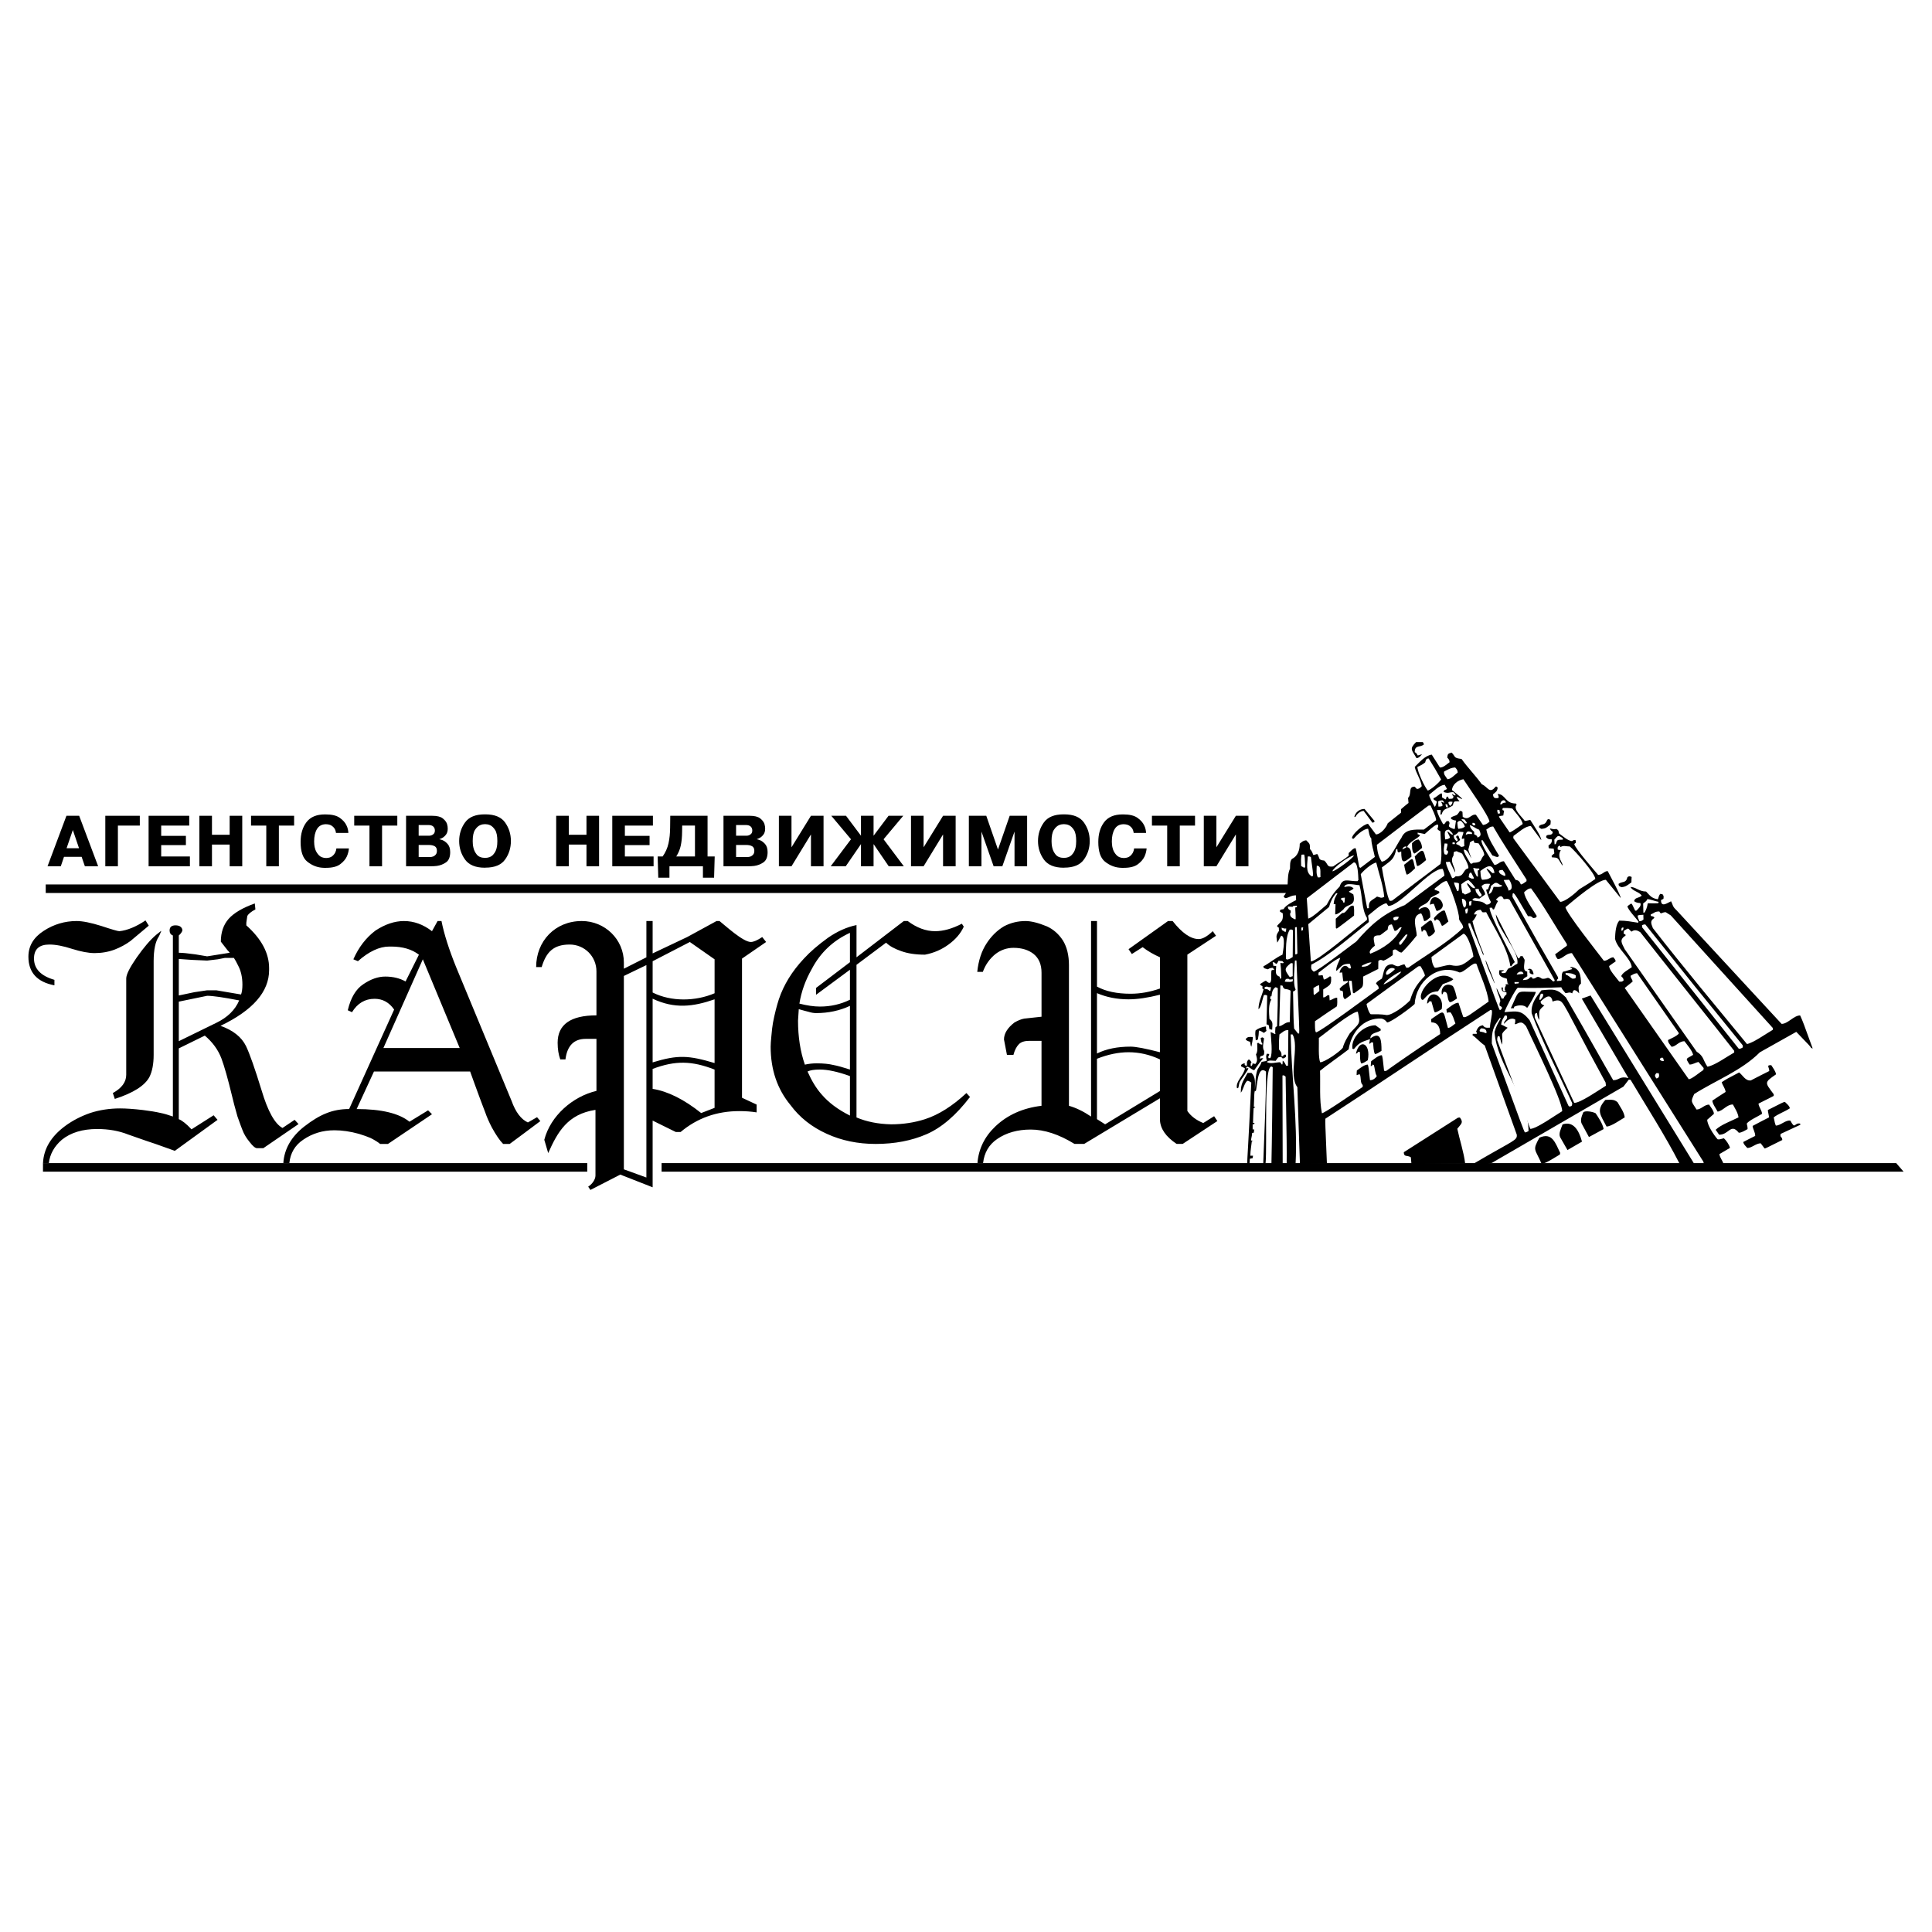 <?xml version="1.0" encoding="utf-8"?>
<!-- Generator: Adobe Illustrator 13.0.0, SVG Export Plug-In . SVG Version: 6.00 Build 14948)  -->
<!DOCTYPE svg PUBLIC "-//W3C//DTD SVG 1.0//EN" "http://www.w3.org/TR/2001/REC-SVG-20010904/DTD/svg10.dtd">
<svg version="1.0" id="Layer_1" xmlns="http://www.w3.org/2000/svg" xmlns:xlink="http://www.w3.org/1999/xlink" x="0px" y="0px"
	 width="192.756px" height="192.756px" viewBox="0 0 192.756 192.756" enable-background="new 0 0 192.756 192.756"
	 xml:space="preserve">
<g>
	<polygon fill-rule="evenodd" clip-rule="evenodd" fill="#FFFFFF" points="0,0 192.756,0 192.756,192.756 0,192.756 0,0 	"/>
	<polygon fill-rule="evenodd" clip-rule="evenodd" points="4.562,88.239 128.606,88.239 128.409,89.095 4.562,89.095 4.562,88.239 	
		"/>
	<path fill-rule="evenodd" clip-rule="evenodd" d="M66.007,116.897v-0.855h123.177l0.737,0.855H66.007L66.007,116.897z
		 M58.591,116.042v0.855H4.288v-0.855H58.591L58.591,116.042z"/>
	<path fill-rule="evenodd" clip-rule="evenodd" d="M7.899,81.391l1.894,5.038H9.725H8.469l-0.326-0.944H6.385l-0.319,0.944H5.998
		H4.742l1.887-5.038h0.068H7.899L7.899,81.391z M7.885,84.63l-0.618-1.82l-0.625,1.82H7.885L7.885,84.63z"/>
	<polygon fill-rule="evenodd" clip-rule="evenodd" points="11.763,86.429 11.695,86.429 10.507,86.429 10.507,81.391 10.575,81.391 
		13.949,81.391 13.949,82.369 11.763,82.369 11.763,86.429 	"/>
	<polygon fill-rule="evenodd" clip-rule="evenodd" points="18.547,83.394 18.547,84.317 16.082,84.317 16.082,85.451 18.947,85.451 
		18.947,86.429 18.879,86.429 14.826,86.429 14.826,81.391 14.894,81.391 18.879,81.391 18.879,82.369 16.082,82.369 16.082,83.394 
		18.547,83.394 	"/>
	<polygon fill-rule="evenodd" clip-rule="evenodd" points="21.148,86.429 21.08,86.429 19.892,86.429 19.892,81.391 19.959,81.391 
		21.148,81.391 21.148,83.285 22.913,83.285 22.913,81.391 22.981,81.391 24.169,81.391 24.169,86.429 24.102,86.429 22.913,86.429 
		22.913,84.263 21.148,84.263 21.148,86.429 	"/>
	<polygon fill-rule="evenodd" clip-rule="evenodd" points="25.046,82.369 25.046,81.391 25.114,81.391 29.344,81.391 29.344,82.369 
		27.823,82.369 27.823,86.429 27.755,86.429 26.567,86.429 26.567,82.369 25.046,82.369 	"/>
	<path fill-rule="evenodd" clip-rule="evenodd" d="M34.811,84.65c-0.009,0.109-0.029,0.232-0.061,0.37s-0.08,0.28-0.143,0.424
		c-0.131,0.285-0.355,0.547-0.672,0.784c-0.317,0.238-0.788,0.356-1.412,0.356l-0.068,0.007c-0.059-0.004-0.117-0.008-0.173-0.01
		c-0.057-0.002-0.114-0.006-0.173-0.01c-0.529-0.05-1.015-0.252-1.456-0.608c-0.441-0.355-0.662-1.008-0.662-1.959
		c0-0.806,0.196-1.465,0.587-1.979c0.392-0.514,1.003-0.771,1.836-0.771h0.068c0.625,0,1.097,0.113,1.416,0.34
		c0.319,0.226,0.542,0.478,0.668,0.753c0.068,0.136,0.116,0.27,0.143,0.401c0.027,0.131,0.043,0.249,0.048,0.353h-0.068h-1.168
		c-0.004-0.045-0.016-0.103-0.034-0.173s-0.045-0.142-0.082-0.214c-0.063-0.118-0.165-0.226-0.305-0.326
		c-0.141-0.1-0.34-0.152-0.598-0.156c-0.398,0.009-0.691,0.171-0.879,0.485s-0.282,0.728-0.282,1.239
		c0,0.059,0.006,0.164,0.017,0.316c0.011,0.151,0.046,0.315,0.105,0.492c0.073,0.204,0.191,0.393,0.356,0.567
		c0.166,0.174,0.406,0.266,0.723,0.275c0.267-0.009,0.471-0.072,0.611-0.19s0.242-0.247,0.306-0.387
		c0.032-0.068,0.055-0.135,0.071-0.2c0.016-0.066,0.026-0.126,0.03-0.18h0.068H34.811L34.811,84.65z"/>
	<polygon fill-rule="evenodd" clip-rule="evenodd" points="35.341,82.369 35.341,81.391 35.409,81.391 39.639,81.391 39.639,82.369 
		38.118,82.369 38.118,86.429 38.05,86.429 36.862,86.429 36.862,82.369 35.341,82.369 	"/>
	<path fill-rule="evenodd" clip-rule="evenodd" d="M43.116,81.391c0.479,0,0.828,0.083,1.045,0.251s0.362,0.351,0.435,0.55
		c0.027,0.086,0.046,0.17,0.058,0.254c0.011,0.083,0.017,0.16,0.017,0.228c0,0.249-0.058,0.448-0.173,0.597
		c-0.115,0.149-0.241,0.261-0.377,0.333c-0.049,0.027-0.098,0.05-0.146,0.068c-0.048,0.018-0.092,0.034-0.133,0.047v0.014
		c0.045,0.009,0.092,0.021,0.14,0.034c0.047,0.013,0.096,0.029,0.146,0.047c0.195,0.077,0.375,0.21,0.54,0.4
		c0.165,0.19,0.248,0.458,0.248,0.801c0,0.489-0.138,0.83-0.415,1.022c-0.276,0.192-0.582,0.311-0.917,0.356
		c-0.104,0.014-0.206,0.022-0.306,0.027c-0.1,0.004-0.197,0.007-0.292,0.007h-0.068h-2.404v-5.038h0.068H43.116L43.116,81.391z
		 M41.771,85.505h1.168c0.032,0,0.075-0.004,0.129-0.013c0.054-0.009,0.111-0.025,0.17-0.048c0.086-0.036,0.166-0.098,0.241-0.187
		c0.074-0.088,0.112-0.214,0.112-0.377c0-0.217-0.074-0.368-0.221-0.451c-0.147-0.084-0.343-0.126-0.587-0.126h-1.012V85.505
		L41.771,85.505z M41.771,83.38h1.032c0.032,0,0.067-0.002,0.105-0.007c0.039-0.004,0.078-0.014,0.119-0.027
		c0.09-0.027,0.173-0.079,0.248-0.156c0.075-0.077,0.112-0.188,0.112-0.333c0-0.163-0.053-0.294-0.16-0.394
		s-0.266-0.149-0.479-0.149h-0.978V83.38L41.771,83.38z"/>
	<path fill-rule="evenodd" clip-rule="evenodd" d="M48.358,86.572c-0.923-0.005-1.579-0.279-1.966-0.822
		c-0.387-0.543-0.581-1.157-0.581-1.84c0-0.688,0.194-1.304,0.581-1.847c0.387-0.543,1.042-0.815,1.966-0.815h0.068
		c0.928,0,1.584,0.272,1.969,0.815c0.385,0.543,0.577,1.159,0.577,1.847c0,0.688-0.192,1.302-0.577,1.843s-1.041,0.812-1.969,0.812
		L48.358,86.572L48.358,86.572z M48.393,85.594c0.344-0.009,0.601-0.103,0.771-0.282s0.289-0.377,0.356-0.594
		c0.05-0.167,0.079-0.327,0.088-0.479c0.009-0.152,0.013-0.261,0.013-0.329c0-0.507-0.076-0.877-0.227-1.11
		c-0.152-0.233-0.318-0.391-0.499-0.472c-0.091-0.041-0.18-0.068-0.269-0.082s-0.166-0.021-0.234-0.021
		c-0.068,0-0.146,0.007-0.234,0.021s-0.18,0.043-0.275,0.088c-0.181,0.082-0.347,0.239-0.496,0.472
		c-0.149,0.233-0.224,0.601-0.224,1.104c0,0.09,0.004,0.192,0.013,0.305c0.009,0.113,0.027,0.229,0.055,0.347
		c0.054,0.253,0.167,0.486,0.339,0.699S48.017,85.585,48.393,85.594L48.393,85.594z"/>
	<polygon fill-rule="evenodd" clip-rule="evenodd" points="56.748,86.429 56.68,86.429 55.491,86.429 55.491,81.391 55.559,81.391 
		56.748,81.391 56.748,83.285 58.513,83.285 58.513,81.391 58.581,81.391 59.769,81.391 59.769,86.429 59.701,86.429 58.513,86.429 
		58.513,84.263 56.748,84.263 56.748,86.429 	"/>
	<polygon fill-rule="evenodd" clip-rule="evenodd" points="64.808,83.394 64.808,84.317 62.343,84.317 62.343,85.451 65.208,85.451 
		65.208,86.429 65.141,86.429 61.087,86.429 61.087,81.391 61.155,81.391 65.141,81.391 65.141,82.369 62.343,82.369 62.343,83.394 
		64.808,83.394 	"/>
	<path fill-rule="evenodd" clip-rule="evenodd" d="M71.306,85.451l-0.061,2.119h-0.068h-1.045v-1.141h-3.341v1.141h-0.068h-1.046
		l-0.061-2.119h0.496c0.285-0.403,0.48-0.838,0.584-1.307c0.104-0.468,0.159-0.997,0.163-1.585l0.014-1.167h0.068h3.653v4.06H71.306
		L71.306,85.451z M68.061,82.369l-0.007,0.598c-0.004,0.529-0.047,0.989-0.129,1.378c-0.082,0.389-0.233,0.758-0.455,1.106h1.867
		v-3.083H68.061L68.061,82.369z"/>
	<path fill-rule="evenodd" clip-rule="evenodd" d="M74.783,81.391c0.48,0,0.829,0.083,1.046,0.251s0.362,0.351,0.435,0.55
		c0.027,0.086,0.046,0.17,0.058,0.254c0.011,0.083,0.017,0.16,0.017,0.228c0,0.249-0.058,0.448-0.173,0.597
		c-0.115,0.149-0.241,0.261-0.377,0.333c-0.05,0.027-0.098,0.05-0.146,0.068c-0.047,0.018-0.091,0.034-0.132,0.047v0.014
		c0.045,0.009,0.092,0.021,0.139,0.034c0.048,0.013,0.096,0.029,0.146,0.047c0.195,0.077,0.375,0.21,0.54,0.4
		c0.165,0.19,0.248,0.458,0.248,0.801c0,0.489-0.138,0.83-0.414,1.022c-0.276,0.192-0.582,0.311-0.917,0.356
		c-0.104,0.014-0.206,0.022-0.306,0.027c-0.1,0.004-0.197,0.007-0.292,0.007h-0.068h-2.404v-5.038h0.068H74.783L74.783,81.391z
		 M73.439,85.505h1.168c0.032,0,0.075-0.004,0.129-0.013c0.054-0.009,0.111-0.025,0.17-0.048c0.086-0.036,0.166-0.098,0.241-0.187
		s0.112-0.214,0.112-0.377c0-0.217-0.074-0.368-0.221-0.451c-0.147-0.084-0.343-0.126-0.587-0.126h-1.012V85.505L73.439,85.505z
		 M73.439,83.38h1.032c0.032,0,0.066-0.002,0.105-0.007s0.078-0.014,0.119-0.027c0.09-0.027,0.173-0.079,0.248-0.156
		c0.075-0.077,0.112-0.188,0.112-0.333c0-0.163-0.053-0.294-0.159-0.394s-0.266-0.149-0.479-0.149h-0.978V83.38L73.439,83.38z"/>
	<polygon fill-rule="evenodd" clip-rule="evenodd" points="80.909,81.391 80.977,81.391 82.165,81.391 82.165,86.429 82.097,86.429 
		80.909,86.429 80.909,83.251 78.967,86.429 78.899,86.429 77.71,86.429 77.71,81.391 77.778,81.391 78.967,81.391 78.967,84.535 
		80.909,81.391 	"/>
	<polygon fill-rule="evenodd" clip-rule="evenodd" points="85.9,84.215 84.379,86.429 84.311,86.429 82.878,86.429 84.902,83.733 
		82.939,81.391 83.007,81.391 84.406,81.391 85.9,83.38 85.9,81.391 85.968,81.391 87.156,81.391 87.156,83.38 88.65,81.391 
		88.718,81.391 90.116,81.391 88.154,83.733 90.177,86.429 90.109,86.429 88.67,86.429 87.156,84.215 87.156,86.429 87.088,86.429 
		85.9,86.429 85.9,84.215 	"/>
	<polygon fill-rule="evenodd" clip-rule="evenodd" points="94.089,81.391 94.157,81.391 95.345,81.391 95.345,86.429 95.277,86.429 
		94.089,86.429 94.089,83.251 92.147,86.429 92.079,86.429 90.891,86.429 90.891,81.391 90.959,81.391 92.147,81.391 92.147,84.535 
		94.089,81.391 	"/>
	<polygon fill-rule="evenodd" clip-rule="evenodd" points="97.919,82.966 97.919,86.429 97.852,86.429 96.663,86.429 96.663,81.391 
		96.731,81.391 98.401,81.391 99.569,84.759 100.737,81.391 100.805,81.391 102.476,81.391 102.476,86.429 102.407,86.429 
		101.219,86.429 101.219,82.966 100.004,86.429 99.936,86.429 99.135,86.429 97.919,82.966 	"/>
	<path fill-rule="evenodd" clip-rule="evenodd" d="M106.108,86.572c-0.923-0.005-1.578-0.279-1.966-0.822
		c-0.387-0.543-0.58-1.157-0.58-1.84c0-0.688,0.193-1.304,0.58-1.847c0.388-0.543,1.043-0.815,1.966-0.815h0.068
		c0.928,0,1.584,0.272,1.969,0.815c0.385,0.543,0.577,1.159,0.577,1.847c0,0.688-0.192,1.302-0.577,1.843s-1.041,0.812-1.969,0.812
		L106.108,86.572L106.108,86.572z M106.143,85.594c0.344-0.009,0.601-0.103,0.771-0.282s0.289-0.377,0.356-0.594
		c0.05-0.167,0.079-0.327,0.088-0.479c0.01-0.152,0.014-0.261,0.014-0.329c0-0.507-0.075-0.877-0.228-1.11
		c-0.151-0.233-0.317-0.391-0.499-0.472c-0.09-0.041-0.18-0.068-0.268-0.082c-0.089-0.014-0.167-0.021-0.234-0.021
		c-0.068,0-0.146,0.007-0.234,0.021s-0.18,0.043-0.275,0.088c-0.181,0.082-0.346,0.239-0.495,0.472
		c-0.149,0.233-0.225,0.601-0.225,1.104c0,0.09,0.005,0.192,0.014,0.305c0.01,0.113,0.027,0.229,0.055,0.347
		c0.055,0.253,0.167,0.486,0.34,0.699C105.493,85.474,105.767,85.585,106.143,85.594L106.143,85.594z"/>
	<path fill-rule="evenodd" clip-rule="evenodd" d="M114.399,84.65c-0.009,0.109-0.029,0.232-0.061,0.37
		c-0.032,0.138-0.079,0.28-0.143,0.424c-0.132,0.285-0.355,0.547-0.673,0.784c-0.316,0.238-0.787,0.356-1.412,0.356l-0.067,0.007
		c-0.06-0.004-0.117-0.008-0.174-0.01c-0.057-0.002-0.114-0.006-0.173-0.01c-0.529-0.05-1.015-0.252-1.456-0.608
		s-0.662-1.008-0.662-1.959c0-0.806,0.195-1.465,0.587-1.979c0.392-0.514,1.004-0.771,1.837-0.771h0.067
		c0.625,0,1.097,0.113,1.416,0.34c0.319,0.226,0.542,0.478,0.669,0.753c0.068,0.136,0.115,0.27,0.143,0.401
		c0.027,0.131,0.043,0.249,0.048,0.353h-0.068h-1.168c-0.004-0.045-0.016-0.103-0.034-0.173c-0.018-0.07-0.045-0.142-0.081-0.214
		c-0.063-0.118-0.165-0.226-0.306-0.326s-0.34-0.152-0.598-0.156c-0.398,0.009-0.691,0.171-0.879,0.485s-0.282,0.728-0.282,1.239
		c0,0.059,0.006,0.164,0.018,0.316c0.011,0.151,0.046,0.315,0.105,0.492c0.072,0.204,0.19,0.393,0.355,0.567
		c0.166,0.174,0.407,0.266,0.724,0.275c0.268-0.009,0.471-0.072,0.611-0.19c0.14-0.118,0.242-0.247,0.306-0.387
		c0.031-0.068,0.055-0.135,0.071-0.2c0.016-0.066,0.025-0.126,0.03-0.18h0.067H114.399L114.399,84.65z"/>
	<polygon fill-rule="evenodd" clip-rule="evenodd" points="114.93,82.369 114.93,81.391 114.998,81.391 119.228,81.391 
		119.228,82.369 117.707,82.369 117.707,86.429 117.64,86.429 116.451,86.429 116.451,82.369 114.93,82.369 	"/>
	<polygon fill-rule="evenodd" clip-rule="evenodd" points="123.303,81.391 123.37,81.391 124.559,81.391 124.559,86.429 
		124.491,86.429 123.303,86.429 123.303,83.251 121.36,86.429 121.293,86.429 120.104,86.429 120.104,81.391 120.173,81.391 
		121.36,81.391 121.36,84.535 123.303,81.391 	"/>
	<path fill-rule="evenodd" clip-rule="evenodd" d="M62.243,116.665l2.247,0.815V96.288l-2.247,1.083V116.665L62.243,116.665z
		 M98.083,116.042h-0.564c0.117-1.421,0.717-2.643,1.792-3.663c1.209-1.148,2.747-1.833,4.601-2.055v-6.479h-1.21
		c-0.476,0-0.824,0.11-1.041,0.328c-0.242,0.241-0.427,0.603-0.55,1.07h-0.648l-0.295-1.534c0-0.591,0.349-1.16,1.042-1.693
		c0.353-0.205,0.681-0.337,0.976-0.39l1.727-0.188v-4.396c0-0.812-0.263-1.435-0.779-1.857c-0.513-0.41-1.189-0.62-2.021-0.62
		c-0.648,0-1.251,0.205-1.792,0.615c-0.578,0.468-1.001,1.066-1.264,1.784h-0.557c0.118-1.136,0.435-2.092,0.942-2.858
		c0.468-0.718,1.046-1.284,1.727-1.69c0.664-0.348,1.382-0.524,2.145-0.524c0.558,0,1.264,0.176,2.116,0.524
		c0.66,0.295,1.206,0.775,1.628,1.432c0.394,0.656,0.591,1.472,0.591,2.44v14.037c0.697,0.197,1.436,0.554,2.206,1.071V91.892h0.591
		v6.541c0.865,0.476,1.984,0.713,3.351,0.713c0.968,0,1.947-0.176,2.932-0.521v-3.117c-0.652-0.287-1.23-0.627-1.727-1.009
		l-1.078,0.685l-0.328-0.484l3.94-2.809h0.455c0.936,1.197,1.809,1.8,2.608,1.8c0.377,0,0.849-0.263,1.398-0.788l0.324,0.459
		l-2.858,1.882v15.596c0.345,0.512,0.878,0.918,1.587,1.205l1.083-0.681l0.323,0.484l-3.457,2.279h-0.61
		c-1.075-0.717-1.632-1.521-1.661-2.407v-2.145l-7.558,4.552H107.2c-1.546-0.951-3.002-1.431-4.363-1.431
		c-1.316,0-2.437,0.315-3.354,0.947C98.665,114.203,98.198,115.005,98.083,116.042L98.083,116.042z M4.872,116.042H4.291
		c0.064-1.423,0.8-2.658,2.206-3.699c0.747-0.55,1.591-0.984,2.518-1.305c0.931-0.299,1.923-0.451,2.965-0.451
		c0.615,0,1.374,0.054,2.276,0.16c0.73,0.09,1.316,0.188,1.755,0.291c0.344,0.065,0.758,0.185,1.238,0.357V96.004v-2.673
		c-0.217-0.078-0.328-0.247-0.328-0.493c0-0.344,0.197-0.516,0.591-0.516c0.209,0,0.373,0.045,0.483,0.127
		c0.131,0.094,0.201,0.226,0.201,0.389c-0.049,0.165-0.168,0.329-0.357,0.493v1.726c0.345,0,0.902,0.053,1.661,0.16l1.168,0.197
		l2.251-0.357l-0.106-0.135l-0.095-0.094l-0.685-0.881c0-0.923,0.262-1.686,0.779-2.276c0.525-0.586,1.394-1.099,2.608-1.534
		l0.062,0.59c-0.463,0.254-0.738,0.484-0.812,0.681l-0.094,0.652v0.263c1.513,1.353,2.272,2.776,2.272,4.261v0.201
		c0,2.157-1.616,4.014-4.847,5.561c1.25,0.442,2.1,1.119,2.542,2.018c0.365,0.763,0.886,2.238,1.559,4.429
		c0.619,2.079,1.316,3.33,2.083,3.744l1.21-0.812l0.389,0.423l-3.514,2.407h-0.62c-0.185,0-0.435-0.209-0.746-0.619
		c-0.32-0.382-0.562-0.783-0.718-1.202c-0.033-0.065-0.201-0.517-0.492-1.336c-0.246-0.862-0.435-1.567-0.558-2.112
		c-0.401-1.657-0.75-2.887-1.042-3.679c-0.332-0.873-0.89-1.637-1.661-2.284l-2.596,1.275v7.062
		c0.336,0.132,0.763,0.472,1.271,1.013l2.206-1.402l0.39,0.455l-4.261,3.093l-1.919-0.686l-0.882-0.295l-1.854-0.647
		c-0.915-0.365-1.948-0.55-3.092-0.55c-1.46,0-2.637,0.356-3.522,1.07C5.419,114.36,4.983,115.142,4.872,116.042L4.872,116.042z
		 M28.868,116.042h-0.6c0.094-1.405,0.784-2.62,2.067-3.634c0.799-0.624,1.542-1.074,2.218-1.337
		c0.681-0.279,1.443-0.423,2.28-0.423l4.49-9.924c-0.492-0.714-1.144-1.074-1.952-1.074c-0.952,0-1.706,0.447-2.251,1.337
		l-0.422-0.193c0.295-1.255,0.82-2.128,1.566-2.611c0.738-0.501,1.464-0.751,2.178-0.751c0.762,0,1.439,0.164,2.021,0.488
		l1.333-2.67c-0.705-0.542-1.628-0.812-2.764-0.812h-0.201c-0.976,0-2.021,0.488-3.121,1.46l-0.455-0.188
		c0.529-1.202,1.267-2.162,2.21-2.871c0.964-0.631,1.911-0.947,2.838-0.947c0.992,0,1.927,0.34,2.796,1.013l0.558-1.013h0.39
		c0.263,1.32,0.755,2.854,1.46,4.597l5.532,13.345c0.402,1.123,0.948,1.841,1.628,2.152l0.915-0.524l0.328,0.39l-1.661,1.242
		l-1.398,1.037h-0.652c-0.336-0.336-0.718-0.894-1.136-1.66c-0.278-0.541-0.5-1.042-0.652-1.493
		c-0.057-0.164-0.151-0.397-0.267-0.697c-0.119-0.304-0.217-0.562-0.291-0.774l-0.525-1.432l-0.422-1.169h-9.596l-1.727,3.744
		c2.469,0,4.228,0.423,5.27,1.264l1.858-1.137l0.389,0.39l-4.396,2.965h-0.779c-0.197-0.172-0.517-0.373-0.943-0.59
		c-0.328-0.14-0.722-0.283-1.177-0.419c-0.853-0.237-1.669-0.356-2.44-0.356c-1.165,0-2.206,0.315-3.121,0.947
		C29.432,114.259,28.972,115.035,28.868,116.042L28.868,116.042z M68.825,93.983l-3.711,1.919v3.121
		c1.856,0.937,4.289,0.885,6.18,0.074v-3.387L68.825,93.983L68.825,93.983z M71.293,99.703c-2.145,0.745-3.994,0.969-6.18-0.062
		v6.353c2.527-0.77,3.572-0.708,6.18,0.065V99.703L71.293,99.703z M65.113,108.638c1.509,0.237,3.129,1.046,4.843,2.411l1.337-0.517
		v-3.82c-2.258-0.882-3.917-0.922-6.18-0.065V108.638L65.113,108.638z M61.886,117.19l-2.981,1.531l-0.221-0.328
		c0.413-0.258,0.726-0.731,0.726-1.109v-6.552c-2.765,0.42-3.771,2.186-4.716,4.312l-0.39-1.326c0.62-2.398,2.828-4.318,5.204-4.88
		v-5.19h-1.075c-1.173,0-1.849,0.685-2.018,2.051h-0.517c-0.172-0.476-0.263-1.029-0.263-1.661c0-1.82,1.292-2.735,3.872-2.735
		v-4.392c0-1.481-1.18-2.674-2.67-2.674c-1.618,0-2.34,0.745-2.796,2.251h-0.55c0-2.59,1.885-4.597,4.552-4.597
		c2.305,0,4.2,1.824,4.2,4.142v0.615l2.247-1.136v-3.621h0.623v3.231l3.445-1.632l2.932-1.599h0.295
		c0.539,0.423,2.34,2.091,3.125,2.091c0.267,0,0.648-0.164,1.136-0.492l0.39,0.492l-2.407,1.657v13.884l1.46,0.681v0.779
		c-0.513-0.082-1.091-0.128-1.723-0.128c-2.255,0-4.211,0.697-5.86,2.084h-0.484l-2.309-1.137v6.654L61.886,117.19L61.886,117.19z
		 M5.43,98.306c-1.73-0.328-2.596-1.284-2.596-2.859c0-1.058,0.509-1.919,1.526-2.575c1.004-0.652,2.104-0.98,3.289-0.98
		c0.599,0,1.423,0.168,2.473,0.496c1.034,0.344,1.632,0.517,1.788,0.517c0.796-0.082,1.665-0.443,2.608-1.074l0.324,0.524
		l-1.821,1.526c-0.467,0.344-0.993,0.631-1.566,0.853c-0.627,0.238-1.304,0.357-2.018,0.357c-0.603,0-1.357-0.144-2.251-0.423
		c-0.877-0.287-1.632-0.431-2.264-0.431c-1.017,0-1.53,0.468-1.53,1.399c0,1.021,0.681,1.73,2.038,2.124V98.306L5.43,98.306z
		 M15.854,93.425c-0.348,0.504-0.524,1.333-0.524,2.473v9.346c0,0.918-0.144,1.656-0.423,2.21c-0.459,0.861-1.616,1.596-3.453,2.186
		l-0.197-0.586c0.89-0.488,1.337-1.1,1.337-1.821v-0.524v-9.084c0-0.394,0.349-1.09,1.037-2.083c0.714-1.021,1.37-1.784,1.957-2.28
		l0.492-0.39c0,0.058-0.025,0.123-0.07,0.197c-0.004,0.008-0.025,0.057-0.054,0.139c-0.033,0.083-0.069,0.156-0.106,0.222
		L15.854,93.425L15.854,93.425z M17.839,99.934v3.944l3.74-1.829c1.115-0.537,1.882-1.287,2.284-2.238
		c-1.566-0.304-2.636-0.46-3.194-0.46L17.839,99.934L17.839,99.934z M17.839,95.677v3.642l1.554-0.328l1.275-0.189h0.911
		c0.144,0.025,0.397,0.07,0.75,0.128l1.722,0.291c0.09-0.246,0.135-0.574,0.135-0.977c0-0.737-0.144-1.382-0.431-1.915l-0.221-0.431
		l-0.197-0.324h-0.915c-0.127,0.024-0.246,0.053-0.349,0.069c-0.106,0.021-0.221,0.045-0.336,0.066l-1.07,0.127l-1.497-0.066
		L17.839,95.677L17.839,95.677z M38.253,104.559h7.611l-3.678-8.849L38.253,104.559L38.253,104.559z M79.759,100.13
		c0.763,0.196,1.448,0.295,2.046,0.295c1.075,0,2.075-0.229,2.994-0.681v-2.993l-3.383,2.501v-0.685L84.799,96v-2.932
		c-1.689,0.779-2.96,1.985-3.813,3.617c-0.628,1.108-1.042,2.26-1.23,3.449L79.759,100.13L79.759,100.13z M80.304,106.22
		c0.374-0.086,0.767-0.131,1.173-0.131c0.672,0,1.226,0.057,1.661,0.164c0.406,0.073,0.964,0.229,1.661,0.455v-6.353
		c-1.021,0.479-2.153,0.722-3.383,0.722c-0.226,0-0.48-0.045-0.755-0.131c-0.106-0.024-0.246-0.065-0.41-0.106
		c-0.164-0.046-0.353-0.099-0.558-0.156l-0.074,1.145c0,1.619,0.229,3.088,0.685,4.396V106.22L80.304,106.22z M85.455,111.489
		c1.009,0.427,2.161,0.656,3.449,0.685c1.189,0,2.321-0.172,3.383-0.513c1.361-0.438,2.739-1.312,4.134-2.607l0.356,0.39
		c-1.394,1.829-2.842,3.067-4.334,3.715c-1.493,0.648-3.187,0.972-5.073,0.972c-1.78,0-3.408-0.336-4.88-1.009
		c-1.505-0.681-2.715-1.64-3.617-2.862c-1.32-1.587-1.985-3.535-1.985-5.831c0-0.226,0.025-0.574,0.07-1.042
		c0.045-0.558,0.103-1.004,0.16-1.337c0.172-0.902,0.373-1.686,0.586-2.342c0.484-1.451,1.32-2.809,2.505-4.071
		c0.607-0.665,1.411-1.362,2.407-2.08c0.931-0.64,1.878-1.066,2.838-1.263v3.215l4.72-3.617h0.389
		c0.898,0.672,1.812,1.013,2.731,1.013c0.828,0,1.718-0.25,2.669-0.746l0.193,0.291c-0.304,0.676-0.816,1.275-1.525,1.788
		c-0.693,0.509-1.477,0.845-2.346,1.009c-0.943,0-1.735-0.119-2.375-0.356c-0.665-0.226-1.168-0.508-1.505-0.841l-2.953,2.21
		V111.489L85.455,111.489z M84.799,111.301v-3.94c-1.214-0.436-2.214-0.652-2.994-0.652c-0.566,0-0.98,0.065-1.238,0.196
		c0.418,0.943,0.886,1.702,1.398,2.276C82.663,110.001,83.609,110.71,84.799,111.301L84.799,111.301z M115.726,105.694
		c-1.021-0.476-2.066-0.713-3.133-0.713c-0.992,0-2.047,0.217-3.149,0.652v6.023l0.815,0.517l5.467-3.321V105.694L115.726,105.694z
		 M115.726,104.981v-5.737c-1.206,0.304-2.255,0.459-3.133,0.459c-1.152,0-2.207-0.209-3.149-0.619v6.024
		c0.919-0.455,2.038-0.685,3.351-0.685C113.326,104.424,114.307,104.612,115.726,104.981L115.726,104.981z"/>
	<path fill-rule="evenodd" clip-rule="evenodd" d="M124.432,116.128c0.011-0.75,0.093-1.335,0.409-8.124
		c-0.234-0.152-0.234-0.152-0.409-0.176c-0.328,0.328-0.363,0.843-0.633,1.194c-0.023-0.96,0.281-1.206,0.668-1.979
		c0.128,0,0.257,0,0.397,0c0.445,0.444,0.328,1.007,0.34,1.662c0.07-0.679,0.035-1.393,0.257-1.99
		c0.316-0.503,0.316-0.503,0.41-0.772c0.433-0.07,0.433-0.07,0.515-0.129c-0.07-0.315-0.093-0.433,0-0.679
		c0.188,0,0.188,0,0.246,0.059c-0.035,0.199-0.152,0.176-0.059,0.375c0.047,0,0.105,0,0.164,0c0.27-0.457,0.059-2.025,0.035-2.6
		c0.199,0.06,0.387,0.211,0.479,0.199c-0.035-0.233-0.035-0.233,0-0.667c0.047-0.047,0.105-0.082,0.164-0.117
		c0.07-2.177,0.07-2.177,0.07-3.78c-0.094-0.082-0.094-0.082-0.246-0.105c-0.315,0.27-0.327,0.503-0.386,0.901
		c-0.047,0-0.082,0.012-0.117,0.023c0,0.082,0,0.176,0,0.269c0.035,0.012,0.07,0.023,0.117,0.035
		c-0.316,0.398-0.246,1.37-0.199,1.932c0.386,0.316,0.293,0.48,0.27,1.077c-0.094-0.023-0.188-0.047-0.27-0.059
		c-0.035-0.141-0.059-0.281-0.082-0.41c-0.07-0.023-0.141-0.047-0.211-0.07c0.023-0.959,0.047-1.907,0.07-2.855
		c-0.104-0.105-0.222-0.07-0.327-0.07c-0.141,0.351-0.293,1.311-0.551,1.404c0.035-0.831,0.352-1.334,0.516-1.989
		c-0.047-0.023-0.082-0.035-0.117-0.048c0-0.081,0-0.163,0.012-0.233c-0.082-0.059-0.164-0.105-0.234-0.152c0-0.035,0-0.059,0-0.082
		c0.457-0.293,0.457-0.293,0.573-0.328c0.808,0.809,0.398-0.866,0.586-1.053c0.082-0.012,0.176-0.024,0.27-0.024
		c-0.094-0.07-0.094-0.07-0.152-0.21c-0.234,0.012-0.352,0.035-0.504,0.152c-0.245-0.07-0.456-0.082-0.456-0.293
		c0.62-0.339,1.287-0.901,1.908-1.17c0.082-0.515,0.327-1.826-0.129-1.896c-0.094,0.129-0.34,0.656-0.398,0.691
		c-0.07-0.644-0.176-0.656,0.176-1.171c-0.012-0.105-0.012-0.21-0.012-0.316c-0.141-0.07-0.152-0.094-0.176-0.187
		c0.422-0.492,0.632-0.433,0.562-1.252c-0.093-0.059-0.187-0.105-0.269-0.152c-0.047-0.257,0.141-0.211,0.351-0.257
		c0.211-0.387,0.878-0.714,1.253-0.901c-0.012-0.164-0.012-0.328-0.012-0.48c-0.538,0-0.737,0.281-1.089,0.281
		c-0.059-0.059-0.105-0.117-0.152-0.176c0.656-0.655,0.223-1.849,0.645-2.762c0.012-0.375-0.023-0.703,0.176-0.96
		c0.608-0.292,0.796-0.913,0.796-1.534c0.245-0.199,0.327-0.304,0.644-0.339c0.362,0.362,0.374,0.328,0.374,0.877
		c0.176,0.176,0.234,0.316,0.328,0.585c0.176,0,0.211-0.059,0.398-0.094c0.292,0.398,0.035,0.597,0.702,0.656
		c0.409,0.351,0.222,0.69,0.89,0.585c0.515-0.375,1.042-0.644,1.545-1.065c0-0.094,0-0.188,0-0.27
		c0.176-0.152,0.444-0.491,0.679-0.491c0.059,0.093,0.059,0.093,0.375,1.896c0.035,0.023,0.082,0.047,0.128,0.07
		c0.469-0.363,0.948-0.726,1.429-1.088c-0.117-0.597-0.352-1.265-0.352-1.838c-0.199-0.199-0.257-0.726-0.315-0.972
		c-0.48,0-1.136,0.632-1.452,0.995c-0.082,0-0.082,0-0.163-0.059c0-0.421,1.205-1.428,1.604-1.428
		c0.257,0.351,0.515,0.702,0.784,1.054c0.468,0,1.041-0.679,1.182-1.112c0.434-0.351,0.878-0.702,1.323-1.054
		c0-0.117,0-0.234,0-0.351c0.245-0.211,0.491-0.422,0.749-0.621c-0.023-0.176-0.035-0.339-0.047-0.503
		c0.398-0.398-0.023-1.124,0.655-1.124c0.07,0.07,0.152,0.152,0.234,0.234c0.258-0.035,0.293-0.093,0.479-0.281
		c-0.104-0.69-0.573-1.299-0.702-1.92c0.457-0.445,1.019-1.135,1.697-1.229c0.27,0.421,0.539,0.854,0.819,1.288
		c0.363,0,0.645-0.305,0.96-0.527c0-0.246-0.104-0.316-0.233-0.468c0.046-0.386,0.093-0.398,0.444-0.492
		c0.41,0.41,0.152,0.539,0.983,0.632c0.62,0.878,1.381,1.639,2.025,2.528c0.573,0.223,0.772,1.03,1.369,0.234
		c0.035,0,0.07,0,0.117,0c0.023,0.035,0.059,0.07,0.094,0.105c-0.035,0.363-0.176,0.421-0.469,0.667
		c0.047,0.351,0.129,0.41,0.527,0.363c0.116-0.117-0.035-0.292-0.047-0.41c0.808,0.059,0.714,0.96,1.803,0.96
		c0.023,0.035,0.047,0.082,0.082,0.129c-0.41,0.41,0.526,1.206,0.808,1.604c0.21,0,0.327-0.07,0.55-0.094
		c0.176,0.292,1.147,1.697,1.089,2.013c-0.352-0.468-0.69-0.936-1.03-1.404c-0.585,0-1.229,0.644-1.732,0.983
		c-0.012,0.07-0.023,0.141-0.023,0.223l4.683,6.356c0.491,0,1.498-0.854,1.896-1.252c1.054-0.644,1.054-0.644,1.604-1.03
		c0-0.526-2.014-2.821-2.541-3.242c-0.374,0-0.655-0.141-0.936,0.07c-0.013-0.059-0.023-0.117-0.035-0.164
		c-0.234,0.07-0.27,0.164-0.234,0.41c0.094,0.012,0.199,0.035,0.304,0.059c-0.468,0.714,0.316,1.358,0.152,1.522
		c-0.526-0.82-0.339-0.761-1.053-0.82c-0.012-0.058-0.012-0.105-0.012-0.152c0.082-0.082,0.175-0.164,0.269-0.234
		c-0.023-0.164-0.047-0.316-0.059-0.468c-0.176-0.023-0.339-0.035-0.503-0.046c-0.012-0.094-0.023-0.188-0.023-0.27
		c0.258-0.199,0.363-0.304,0.328-0.621c-0.305,0-0.387-0.023-0.562-0.199c0-0.468,0.598-0.012,0.667-0.539
		c-0.175-0.128-0.257-0.21-0.292-0.351c0.164,0.023,0.421,0.141,0.62,0.047c0.246,0.117,0.234,0.164,0.293,0.457
		c0.315,0.21,0.89,0.761,1.311,0.761c0.094-0.094,0.152-0.094,0.316-0.117c0.047,0.093,0.047,0.093,0.047,0.292
		c-0.059,0.035-0.105,0.07-0.152,0.117c0,0.363,2.224,2.892,2.376,3.079c0.445,0,0.574-0.375,0.96-0.375
		c0.141,0.281,1.347,2.505,1.288,2.681c-0.492-0.609-0.983-1.217-1.476-1.814c-0.784,0-3.078,1.932-4.026,2.728
		c0,0.503,3.348,4.706,3.828,5.35c0.386,0,0.526-0.293,0.936-0.352c0.129,0.152,0.188,0.176,0.246,0.41
		c-0.223,0.152-0.444,0.304-0.655,0.468c0,0.41,0.726,1.17,1.007,1.556c0.234,0,0.234,0.047,0.433-0.116
		c0-0.234-0.117-0.293-0.233-0.422c0.081-0.34,0.749-0.679,1.053-0.901c-0.129-0.96-1.439-1.791-1.674-2.844
		c0.023-0.562,0.07-1.393,0.422-1.803c0.737,0,1.182,0.105,1.896,0.211c0-0.046,0.012-0.093,0.022-0.128
		c-0.233-0.305-1.1-1.241-1.1-1.522c0.117-0.094,0.246-0.187,0.374-0.269c0.094,0.07,0.094,0.07,0.398,0.714c0.035,0,0.07,0,0.117,0
		c0.176-0.176,0.538-0.48,0.397-0.761c-0.269-0.012-0.456-0.059-0.62-0.188c0.082-0.398,0.433-0.269,0.761-0.55
		c-0.269-0.398-0.913-0.445-1.124-0.866c0.516,0,0.866,0.456,1.558,0.456c0.362,0.363,0.503,0.667,1.17,0.773
		c0.094-0.164,0.059-0.316,0.234-0.539c0.07,0.012,0.152,0.023,0.234,0.035c0.117,0.187,0.129,0.164,0.094,0.457
		c-0.082,0.035-0.164,0.082-0.246,0.129c0,0.784,0.655,0.269,1.007,0.117c0.198,0.386,0.129,0.515,0.526,0.878l10.5,11.355
		c0.632,0,1.206-0.843,1.85-0.843c0.293,0.655,0.293,0.655,1.253,3.301c-0.059-0.023-0.105-0.047-0.152-0.059
		c-0.141-0.211-0.141-0.211-1.487-1.604l-3.629,2.036c-1.849,1.85-4.377,2.786-6.555,4.167c-0.363,0.796-0.316,0.68,0.234,1.546
		c0.456,0,0.772-0.492,1.253-0.492c0.14,0.234,0.479,0.609,0.479,0.925c-0.223,0.188-0.444,0.387-0.667,0.586
		c0,0.515,0.632,1.498,1.041,1.954c0.199,0.012,0.199,0.012,0.621-0.105c0.188,0.152,0.55,0.656,0.608,0.96
		c-0.351,0.199-0.702,0.41-1.054,0.621c0.047,0.374,0.305,0.608,0.41,0.983c-0.655,0-1.312,0-1.955,0
		c-0.023-0.082-0.047-0.164-0.059-0.234l-13.11-20.801c-0.608,0-0.937,0.597-1.416,0.597c-0.164-0.21-0.164-0.21-0.258-0.48
		c0.387-0.292,0.772-0.573,1.171-0.854c0-0.059,0-0.117,0-0.164c-1.194-1.837-2.295-3.828-3.57-5.56
		c-0.316,0-0.469,0.199-0.69,0.375c0,0.562,0.925,1.814,1.252,2.376c-0.059,0.222-0.199,0.187-0.362,0.21
		c-0.211-0.21-0.246-0.187-0.516-0.187c-1.299-2.201-1.545-2.763-1.545-1.932c2.505,4.483,2.505,4.483,4.53,7.995
		c0.012,0.047,0.023,0.105,0.035,0.164c-0.105,0.105-0.129,0.059-0.129,0.245c0.141-0.012,0.281-0.022,0.434-0.035
		c0.116-0.14-0.048-0.667,0.187-0.901c0.281-0.035,0.398-0.117,0.878-0.246c0-0.046,0.012-0.082,0.023-0.117
		c-0.059,0-0.105,0-0.152,0c0-0.047,0-0.082,0-0.117c0.925,0.105,1.03,0.878,1.03,1.674c-0.351,0.281-0.222,0.48-0.176,0.972
		c-0.233-0.211-0.245-0.293-0.503-0.328c-0.141,0.094-0.129,0.164-0.199,0.328c-0.27-0.176-0.433-0.023-0.667-0.023
		c-0.305-0.363-0.305-0.363-0.421-0.585c-1.476,0.059-2.892,0.094-4.331,0.047c-0.199,0.059-1.241,2.071-1.335,2.435
		c1.3-0.105,1.674-0.223,2.505,0.796c1.287,2.845,2.575,5.689,3.875,8.533c0.035,0.023,0.069,0.059,0.104,0.094
		c0.281-0.047,0.246-0.105,0.281-0.328c-1.346-2.961-2.926-5.981-4.05-8.978c-0.094-0.948,0.433-1.592,0.972-2.294
		c1.205-0.13,1.557-0.176,2.446,0.713c2.528,4.366,3.758,6.614,4.717,8.253c0.645,0,0.621-0.444,1.522-0.211l-4.655-7.929
		l0.874-0.312l10.277,16.692c0,0.035,0.012,0.069,0.023,0.117c-0.468,0-0.937,0-1.404,0c-1.476-2.88-3.266-5.643-4.904-8.394
		c-0.06-0.012-0.117-0.023-0.176-0.023c-0.188,0.234-0.363,0.469-0.539,0.702c-4.308,2.493-8.615,4.987-12.923,7.492
		c-0.433,0.362-1.451,0.175-1.99,0.175c4.039-2.376,4.332-2.282,4.273-2.879c-1.065-2.974-2.131-5.936-3.196-8.896
		c-0.468-0.316-0.808-0.737-1.217-1.019c0-0.047,0.012-0.094,0.023-0.141c0.129,0,0.257,0,0.397,0c0-0.047,0-0.093,0.012-0.128
		c-0.035-0.035-0.059-0.059-0.082-0.082c0.164-0.398,0.281-0.586,0.69-0.645c0.129,0.258,0.387,0.27,0.703,0.234
		c0-0.585,0.257-1.24,0.187-1.732c-0.059-0.012-0.104-0.023-0.151-0.023c-5.49,3.559-10.98,7.281-16.459,10.84
		c-0.022,0.374-0.022,0.374,0.152,4.494c-0.901,0-1.802,0.013-2.691,0.024c-0.094-2.553-0.176-5.104-0.258-7.656
		c-0.913-1.217,0.222-4.085-0.48-5.268c-0.07,0-0.128,0-0.187,0c0.081,4.237,0.702,8.65,0.491,12.899
		c-0.305,0-0.597,0.013-0.89,0.024c0.012-1.722,0.012-1.722-0.105-8.709c-0.164-0.129-0.152-0.153-0.315-0.117
		c0,2.926,0.012,5.864,0.022,8.802c-0.374,0-0.749,0.013-1.123,0.024c0.012-1.054,0.047-1.218,0.129-9.646
		c-0.96-0.96-0.527,7.679-0.715,9.621c-0.081,0-0.163,0.013-0.233,0.024c0.105-3.067,0.28-6.17,0.28-9.213
		c-0.9-0.749-0.878,1.721-1.029,1.955c-0.035-0.023-0.059-0.035-0.082-0.047c-0.059,0.199-0.059,0.199-0.105,1.604
		c0.047,0.012,0.094,0.023,0.152,0.035c-0.059,0.035-0.117,0.07-0.176,0.117c-0.023,0.479-0.047,0.96-0.059,1.451
		c0.047,0,0.094,0,0.152,0c-0.012,0.035-0.023,0.082-0.035,0.129c-0.059,0-0.105,0.012-0.152,0.023c0,0.164,0,0.328,0,0.503
		c0.047,0,0.094,0,0.152,0c-0.012,0.105-0.023,0.211-0.035,0.328c-0.059,0-0.117,0.012-0.164,0.023
		c-0.023,0.352-0.082,0.398-0.117,0.749c0.07,0.012,0.152,0.023,0.234,0.035c-0.059,0.012-0.105,0.023-0.152,0.035
		c-0.047,0.48-0.141,0.901-0.152,1.451c0.082,0,0.176,0,0.27,0c-0.012,0.082-0.023,0.164-0.035,0.246
		c-0.094,0.012-0.188,0.035-0.281,0.059c-0.012,0.164-0.023,0.328-0.035,0.491C124.583,116.104,124.502,116.116,124.432,116.128
		L124.432,116.128z M123.413,108.554c-0.164-0.655,0.69-1.275,0.796-1.955c-0.211-0.141-0.211-0.141-0.363-0.187
		c-0.012-0.059-0.023-0.117-0.023-0.164c0.176-0.117,0.164-0.152,0.41-0.152c-0.023,0.023-0.047,0.047-0.07,0.07
		c0.023,0.059,0.105,0.234,0.246,0.129c0-0.316-0.047-0.34,0.14-0.574c0.035,0,0.07,0,0.117,0c0.059,0.082,0.129,0.164,0.199,0.258
		c-0.105,0.105-0.082,0.176-0.082,0.352c0.023,0.012,0.047,0.023,0.07,0.035c0.105-0.105,0.105-0.164,0.117-0.27
		c0.094,0.012,0.188,0.035,0.281,0.059c0.28-0.352,0.129-0.62,0.059-0.96c0.21-0.293,0.116-0.808,0.116-1.124
		c0.047-0.012,0.094-0.022,0.141-0.022c0.117,0.116,0.129,0.14,0.352,0.175c0.012-0.035,0.023-0.059,0.035-0.082
		c-0.141-0.14-0.141-0.421-0.176-0.585c0.059-0.023,0.117-0.047,0.176-0.059c0.047,0.023,0.094,0.047,0.152,0.082
		c0,0.352-0.223,0.937,0.023,1.264c0,0.445,0,0.434-0.375,0.551c-0.023,0.07-0.047,0.152-0.07,0.233
		c0.188-0.058,0.188-0.058,0.352-0.046c-0.352,0.409-0.352,0.409-0.901,1.193c-0.363-0.059-0.715-0.632-0.819-0.176
		c0.07-0.012,0.152-0.023,0.233-0.035c0,0.211-0.69,1.065-0.877,1.405c-0.048,0.176-0.082,0.362-0.117,0.55
		C123.448,108.589,123.448,108.589,123.413,108.554L123.413,108.554z M124.817,104.375c-0.059-0.07-0.059-0.387-0.117-0.444
		c-0.176-0.048-0.374-0.117-0.421-0.258c0.233-0.27,0.315-0.211,0.702-0.211c0.059,0.105-0.105,0.772-0.129,0.96
		C124.841,104.398,124.829,104.387,124.817,104.375L124.817,104.375z M125.286,103.79c-0.059-0.656-0.059-0.656-0.023-0.972
		c0.257-0.223,0.679-0.375,1.041-0.41c0.012,0.328,0.012,0.328,0.059,0.445c-0.094,0.059-0.175,0.129-0.257,0.199
		c-0.223-0.129-0.305-0.199-0.504-0.234c-0.023,0.433-0.023,0.433-0.105,0.901C125.426,103.743,125.356,103.767,125.286,103.79
		L125.286,103.79z"/>
	<path fill-rule="evenodd" clip-rule="evenodd" fill="#FFFFFF" d="M152.139,112.979c-0.141-0.246-0.141-0.246-3.302-8.873
		c0-1.275,0.117-1.615,0.82-2.575c0.022,0.023,0.046,0.047,0.07,0.082c-0.293,0.492-0.457,0.784-0.621,1.357
		c0.246,3.325,3.395,6.544,3.395,9.88C152.372,112.908,152.29,112.979,152.139,112.979L152.139,112.979z"/>
	<path fill-rule="evenodd" clip-rule="evenodd" fill="#FFFFFF" d="M152.677,112.628c-1.101-2.95-2.201-5.9-3.301-8.838
		c0-0.234,0-0.234,0.07-0.422c0.047,0.012,0.105,0.023,0.164,0.035c0.163,0.62,0.163,0.62,0.257,0.819
		c0.117-1.24-0.292-0.901,0.551-1.686c-0.234-0.094-0.434-0.246-0.645-0.305c0.035-0.421,0.176-0.55,0.352-0.901
		c0.059-0.011,0.117-0.022,0.176-0.022c0.245,0.444-0.305,0.479-0.234,0.843c0.234-0.316,0.69-0.703,1.112-0.422
		c0,0.27,0,0.27-0.047,0.422c0.012,0.011,0.035,0.023,0.059,0.046c0.526-0.233,0.655-0.304,1.064,0.188
		c0.866,1.885,3.605,7.387,3.605,8.475C155.229,111.234,153.285,112.628,152.677,112.628L152.677,112.628z"/>
	<path fill-rule="evenodd" clip-rule="evenodd" fill="#FFFFFF" d="M131.888,111.07c-0.27-1.346-0.141-2.902-0.188-4.237
		c0.398-0.351,2.154-1.592,2.856-2.142c0.258-1.662,1.451-3.173,3.301-3.067c0.281,0.105,0.328,0.129,0.538,0.387
		c0.375,0,2.436-1.511,2.751-1.85c0.117-2.213,2.283-4.108,4.472-3.138c0.504,0,1.393-1.146,1.697-0.842
		c0.363,1.088,1.089,2.598,1.206,3.746c-1.768,1.218-2.271,1.697-2.54,1.521c-0.164-0.468-0.316-0.936-0.469-1.404
		c-0.409,0-0.878,0.444-1.205,0.667c0.035,0.27,0.035,0.27,0.094,0.352c0.081-0.059,0.081-0.059,0.315-0.059
		c0.246,0.305,0.34,0.702,0.492,1.112c-0.152,0.104-0.551,0.479-0.749,0.433c-0.539-1.92-0.234-1.826-1.675-0.866
		c0,0.105,0.012,0.211,0.023,0.316c0.598,0,0.878,0.421,0.878,1.17c-1.813,1.194-3.651,2.436-5.408,3.688
		c-0.069-0.012-0.128-0.023-0.187-0.023c-0.141-1.322-0.141-1.322-0.223-1.557c-0.339,0-0.772,0.398-1.065,0.597
		c-0.023,0.164-0.034,0.328-0.047,0.492c0.047-0.012,0.094-0.023,0.141-0.035c0-0.047,0.012-0.082,0.023-0.117
		c0.047,0.012,0.094,0.023,0.152,0.035c0.094,0.28,0.117,0.866,0.293,1.101c-0.141,0.245-0.387,0.421-0.68,0.421
		c-0.14-1.322-0.14-1.322-0.222-1.557c-0.352,0-0.808,0.397-1.089,0.585c-0.012,0.152-0.023,0.305-0.023,0.468
		c0.117-0.022,0.164-0.081,0.316-0.081c0.152,0.292,0.023,0.878,0.292,1.053c0,0.06,0,0.13,0,0.199
		C135.177,108.976,132.134,111.07,131.888,111.07L131.888,111.07z"/>
	<path fill-rule="evenodd" clip-rule="evenodd" fill="#FFFFFF" d="M157.055,110.028c-1.312-2.832-2.622-5.665-3.934-8.498
		c0-0.27-0.058-0.421,0.223-0.468c0.047,0.246,0.059,0.468,0.234,0.702c0-0.866-0.152-0.913,0.503-1.451
		c-0.222-0.07-0.374-0.176-0.374-0.387c0.468-0.468,1.042-0.866,1.194,0c0.924-0.362,1.006,0.176,1.521,1.019
		c2.2,4.179,2.2,4.179,3.769,7.059c0.012,0.105,0.023,0.21,0.035,0.315C159.595,108.706,157.593,110.099,157.055,110.028
		L157.055,110.028z"/>
	<path fill-rule="evenodd" clip-rule="evenodd" fill="#FFFFFF" d="M165.248,107.594c-0.175-0.269-0.163-0.304,0-0.526
		c0.07,0,0.152,0,0.234,0C165.576,107.302,165.541,107.582,165.248,107.594L165.248,107.594z"/>
	<path fill-rule="evenodd" clip-rule="evenodd" fill="#FFFFFF" d="M168.484,107.672l-6.385-9.103
		c0.258-0.211,0.516-0.422,0.784-0.633c0-0.233-0.198-0.304-0.198-0.585c0.245-0.129,0.351-0.223,0.644-0.258
		c1.393,1.99,2.785,3.992,4.179,5.993c-0.129,0.258-0.808,0.527-1.089,0.68c0,0.269,0.152,0.397,0.352,0.667
		c0.433,0,0.714-0.551,1.287-0.551c0.234,0.316,0.784,0.948,0.866,1.358c-0.714,0.456-0.808,0.258-0.351,0.972
		c0.327,0,0.562-0.199,0.89-0.258c0.164,0.199,0.339,0.398,0.515,0.608c-0.012,0.06-0.023,0.129-0.035,0.199
		C169.639,106.927,168.801,107.672,168.484,107.672L168.484,107.672z"/>
	<path fill-rule="evenodd" clip-rule="evenodd" fill="#FFFFFF" d="M170.353,106.424c-0.469-0.691-0.352-1.042-1.077-1.499
		c-2.399-3.406-4.788-6.812-7.176-10.218c-0.315-0.644-0.562-0.937,0.082-1.37c0-0.035,0-0.059,0-0.082
		c-0.07-0.047-0.141-0.082-0.199-0.117c0.012-0.094,0.023-0.188,0.035-0.27c0.551-0.363,0.363-0.234,0.761,0.082
		c0.281-0.223,0.551-0.152,0.866,0.047c2.494,3.184,7.527,9.47,9.377,11.846c0,0.047,0,0.105,0,0.164
		C172.318,105.405,171.066,106.307,170.353,106.424L170.353,106.424z"/>
	<path fill-rule="evenodd" clip-rule="evenodd" fill="#FFFFFF" d="M128.329,106.33c-0.094-0.188-0.211-0.434-0.352-0.504
		c-0.011,0.117-0.022,0.234-0.022,0.352c-0.023,0.012-0.048,0.023-0.059,0.035c-0.059-0.082-0.117-0.164-0.176-0.234
		c-0.422,0-0.983,0.211-1.335-0.023c0.234-0.234,0.562-0.117,0.89-0.117c0.234-0.292,0.164-0.386,0.551-0.386
		c0.046,0.047,0.094,0.094,0.151,0.152c0.164-0.035,0.164-0.035,0.328-0.176c0-0.152,0-0.152-0.047-0.211
		c-0.07,0-0.129,0.012-0.188,0.023c-0.023,0.035-0.034,0.082-0.047,0.129c-0.058,0-0.117,0.012-0.163,0.023
		c0-0.41-0.035-0.398-0.258-0.702c0-0.901,0-0.901,0.047-1.487c0.281-0.175,0.515-0.479,0.89-0.421
		c-0.012,1.182-0.023,2.364-0.035,3.547C128.446,106.33,128.388,106.33,128.329,106.33L128.329,106.33z"/>
	<path fill-rule="evenodd" clip-rule="evenodd" fill="#FFFFFF" d="M131.724,105.99c-0.223-0.444-0.117-1.907-0.141-2.435
		c0.585-0.422,3.348-2.681,3.887-2.61c0.281,1.264,0.188,1.077-0.796,2.142c-0.27,0.445-0.574,0.926-0.702,1.452
		C133.62,104.972,132.228,105.932,131.724,105.99L131.724,105.99z"/>
	<path fill-rule="evenodd" clip-rule="evenodd" fill="#FFFFFF" d="M165.834,105.873c-0.082-0.047-0.152-0.094-0.223-0.128
		c0-0.048,0-0.083,0-0.118c0.293-0.245,0.363-0.035,0.387,0.234C165.939,105.861,165.881,105.861,165.834,105.873L165.834,105.873z"
		/>
	<path fill-rule="evenodd" clip-rule="evenodd" fill="#FFFFFF" d="M173.478,104.633c-3.219-4.039-6.426-8.077-9.634-12.104
		c-0.012-0.07-0.023-0.14-0.023-0.21c0.117-0.07,0.117-0.07,0.328-0.094c4.998,6.263,4.998,6.263,9.716,12.057
		c0,0.07,0.012,0.141,0.023,0.211C173.712,104.609,173.653,104.633,173.478,104.633L173.478,104.633z"/>
	<path fill-rule="evenodd" clip-rule="evenodd" fill="#FFFFFF" d="M174.297,104.164c-3.137-3.815-6.38-7.702-9.388-11.565
		c-0.188-0.48-0.305-0.726,0.152-1.018c-0.059-0.176-0.246-0.164-0.363-0.199c0-0.059,0-0.105,0-0.152
		c0.375-0.141,0.375-0.292,0.854-0.292c0.188,0.363,0.223,0.07,0.632,0.07c0.164,0.105,0.328,0.21,0.504,0.316l10.184,11.237
		c0,0.059,0,0.117,0.012,0.176C176.275,103.087,174.917,104.048,174.297,104.164L174.297,104.164z"/>
	<path fill-rule="evenodd" clip-rule="evenodd" fill="#FFFFFF" d="M129.5,103.11c-0.129-0.163-0.258-0.327-0.387-0.491
		c-0.059-0.89-0.059-0.89-0.105-3.699c0.129-0.047,0.199-0.07,0.258-0.199c-0.315-0.562-0.07-2.575-0.07-2.891
		c0.047,0,0.094,0,0.152,0c0.293,6.871,0.293,6.871,0.269,7.28C129.57,103.11,129.535,103.11,129.5,103.11L129.5,103.11z"/>
	<path fill-rule="evenodd" clip-rule="evenodd" fill="#FFFFFF" d="M148.158,103.064c-0.082-0.07-0.082-0.07-0.515-0.152
		c-0.012-0.047-0.023-0.094-0.023-0.129c0.047-0.07,0.094-0.129,0.141-0.188c0.269,0,0.573,0.059,0.55,0.469
		C148.252,103.064,148.205,103.064,148.158,103.064L148.158,103.064z"/>
	<path fill-rule="evenodd" clip-rule="evenodd" fill="#FFFFFF" d="M131.303,102.994c-0.141-0.07-0.105-0.972-0.105-1.112
		c0.456-0.293,0.843-0.608,2.165-1.464c0.094-0.198,0.047-0.667,0.047-0.877c-0.304,0-0.479,0.198-0.749,0.269
		c-0.012-0.175-0.023-0.339-0.035-0.503c-0.059-0.012-0.105-0.023-0.152-0.023c-0.14,0.094-0.292,0.258-0.456,0.223
		c0-0.27,0-0.527,0-0.785c0.702-0.479,0.831-0.421,0.784-1.252c-0.035-0.023-0.07-0.047-0.105-0.07
		c-0.234,0.152-0.362,0.293-0.62,0.328c-0.047-0.152-0.082-0.293-0.117-0.434c-0.152,0-0.188,0.035-0.41,0.023
		c0-0.094,0-0.188,0-0.27c0.504-0.362,1.651-1.357,2.166-1.486c-0.129,0.445-0.375,0.726-0.41,1.253
		c0.012,0.012,0.035,0.023,0.059,0.035c0.527-0.48,0.539-0.69,1.288-0.69c0.059,0.07,0.059,0.07,0.14,0.421
		c-0.058,0.047-0.058,0.047-0.21,0.035c-0.387-0.574-0.866-0.047-0.937,0.433c0.082-0.012,0.176-0.023,0.27-0.023
		c0.023,0.281,0.059,0.562,0.094,0.843c0.058,0.047,0.058,0.047,0.456,0c0,0.035,0,0.082,0,0.129
		c-0.293,0.199-0.585,0.363-0.808,0.644c0.012,0.048,0.023,0.105,0.035,0.165c0.082,0.022,0.164,0.046,0.258,0.069
		c0.116,0.246-0.047,0.633,0.233,0.819c0.445-0.304,0.445-0.304,0.608-0.468c-0.034-0.305-0.245-1.206-0.21-1.382
		c0.094,0,0.188,0.013,0.28,0.023c0.035,0.387,0.07,0.772,0.117,1.171c0.035,0.023,0.07,0.047,0.105,0.07
		c1.019-0.726,0.913-0.503,0.913-1.674c0.504-0.258,1.007-0.515,1.511-0.761c0-0.27,0-0.539,0.011-0.796
		c0.129-0.129,0.305-0.141,0.492-0.023c0.328-0.105,0.667-0.363,0.948-0.562c0-0.164,0-0.316,0-0.468
		c0.397-0.304,0.456,0.211,0.89,0.211c0.538-0.539,1.03-1.101,1.498-1.698c0-0.69-0.62-2.001,0.445-2.212
		c0.14,0.258,0.14,0.258,0.292,0.773c0.246,0,0.41-0.223,0.609-0.375c0.058-1.042-0.457-1.241-1.136-0.761
		c-0.012-0.047-0.023-0.082-0.023-0.117c0.421-0.526,0.784-0.257,1.217-1.088c0.246-0.164,0.609-0.304,0.843-0.457
		c0-0.047,0-0.094,0.012-0.129c-0.093-0.07-0.093-0.07-0.468-0.199c0-0.047,0-0.082,0-0.117c0.293-0.21,0.843-0.761,1.194-0.761
		c0.292,0.339,1.311,3.172,1.229,3.769c0.094,0.386,0.363,0.433,0.422,0.89c-1.429,1.428-3.781,2.786-5.455,3.98
		c-0.07,0-0.141,0.012-0.211,0.023c-0.07-0.117-0.141-0.234-0.198-0.351c-0.668,0.129-0.445,0.375-1.206,0
		c-0.913,0-0.819,0.866-1.042,1.428c-0.176,0.128-0.538,0.293-0.585,0.503c0.128,0.164,0.269,0.223,0.269,0.503
		C136.874,99.119,131.677,102.994,131.303,102.994L131.303,102.994z"/>
	<path fill-rule="evenodd" clip-rule="evenodd" fill="#FFFFFF" d="M127.627,102.385c0.035-1.357,0.07-2.716,0.117-4.073
		c0.07,0,0.141,0.012,0.211,0.023c0.151,0.526,0.339,0.211,0.808,0.503c-0.035,1.042-0.059,2.084-0.082,3.138
		C128.188,101.976,128.048,102.314,127.627,102.385L127.627,102.385z"/>
	<path fill-rule="evenodd" clip-rule="evenodd" fill="#FFFFFF" d="M138.36,101.273c-0.55-0.094-1.076-0.082-1.604-0.082
		c-0.175-0.117-0.409-0.843-0.409-1.03c1.709-1.253,3.43-2.505,5.15-3.746c0.07-0.012,0.141-0.023,0.223-0.023
		c0.105,0.152,0.444,0.726,0.444,0.96c-0.796,0.843-1.135,1.335-1.486,2.458C140.198,100.325,138.935,101.273,138.36,101.273
		L138.36,101.273z"/>
	<path fill-rule="evenodd" clip-rule="evenodd" fill="#FFFFFF" d="M149.633,100.77c-0.14-0.257-0.14-0.257-3.102-8.37
		c-0.012-0.093-0.023-0.187-0.035-0.269c0.059-0.012,0.117-0.023,0.176-0.023c0.363,0.913,0.679,1.545,1.322,3.219
		c0-0.059,0.012-0.105,0.024-0.152c-0.445-1.101-0.844-2.177-1.112-3.277c0.14-0.059,0.374-0.503,0.433-0.667
		c-0.094,0-0.188,0-0.281,0c0.094-0.316,0.352-0.457,0.668-0.457c0.223,0.27,0.07,0.27,0.55,0.234
		c0.843,1.65,2.143,3.594,2.411,5.373c0.023,0.011,0.047,0.023,0.082,0.035c0.176-0.269,0.176-0.269,0.363-0.421
		c-0.387-0.808-2.599-4.87-2.505-5.431c0.082,0,0.163,0,0.245,0c0.012,0.046,0.035,0.093,0.059,0.152
		c0.035,0,0.07,0.012,0.117,0.024c0.164-0.293,0.211-0.562,0.41-0.832c-0.07-0.059-0.141-0.117-0.211-0.164
		c0.293-0.258,0.538-0.574,0.784-0.035c0.211,0,0.375-0.094,0.585,0.059c1.499,2.668,2.997,5.338,4.495,8.019
		c-0.012,0.035-0.023,0.07-0.035,0.116c-0.047,0-0.094,0-0.129,0.012c-0.644-0.644-0.479-0.198-1.1-0.269
		c-0.609-0.434-0.504,0.047-0.96-0.012c-0.023-0.047-0.035-0.094-0.047-0.141c-0.059,0-0.117,0-0.164,0
		c-0.246,0.293-0.362,0.246-0.737,0.293c0.059-0.199,0.27-0.27,0.445-0.387c-0.013-0.164-0.013-0.316-0.013-0.468
		c-0.503-0.047-0.257-0.75-0.257-1.171c-0.07-0.129-0.141-0.258-0.211-0.375c-0.082,0-0.152,0.012-0.223,0.023
		c-0.035,0.059-0.059,0.117-0.082,0.187c-0.047,0-0.094,0.012-0.129,0.023c-0.749-1.463-1.486-2.926-2.224-4.39
		c0,1.299,2.364,3.652,2.143,4.928c-0.352,0.14-0.434,0.328-0.891,0.468c-0.304,0.305-0.081,0.503-0.667,0.456
		c-0.012-0.059-0.023-0.105-0.035-0.151c0.141,0,0.188-0.047,0.27-0.129c-0.164,0-0.316,0-0.469,0
		c-0.14,0.574,0.165,0.679,0.738,0.843c0.023,0.164,0.047,0.327,0.082,0.491c0.035,0,0.07,0,0.116,0.012
		c-0.035,0.047-0.035,0.047-0.315,0.059c0,0.047,0.012,0.105,0.023,0.164c-0.105,0.105-0.094,0.164-0.117,0.351
		c0.023,0.023,0.047,0.048,0.07,0.083c-0.023,0.022-0.035,0.058-0.047,0.093c-0.293,0-0.188-0.223-0.199-0.374
		c-0.059,0-0.105,0-0.152,0c0.047,0.374,0.082,0.421,0.504,0.468c0,0.059,0,0.129,0.012,0.199c-0.152,0.152-0.234,0.199-0.305,0.433
		c-0.059,0-0.117,0-0.176,0.013c-0.175-0.363-0.351-0.715-0.515-1.065c0,0.397,0.328,0.843,0.375,1.322
		c-0.082,0.199-0.082,0.199-0.082,0.434c0.069,0.047,0.152,0.093,0.233,0.152c0,0.046,0,0.093,0,0.151
		C149.668,100.793,149.668,100.793,149.633,100.77L149.633,100.77z"/>
	<path fill-rule="evenodd" clip-rule="evenodd" fill="#FFFFFF" d="M153.578,99.751c0-0.257,0.07-0.374,0.152-0.608
		c0.059,0,0.129,0,0.198,0c0.105,0.246-0.058,0.387-0.233,0.608C153.648,99.751,153.613,99.751,153.578,99.751L153.578,99.751z"/>
	<path fill-rule="evenodd" clip-rule="evenodd" fill="#FFFFFF" d="M131.104,99.248c-0.047-0.023-0.047-0.023-0.059-0.679
		c0.211-0.129,0.34-0.211,0.562-0.281c0,0.188,0.012,0.386,0.023,0.585C131.139,99.271,131.139,99.271,131.104,99.248
		L131.104,99.248z"/>
	<path fill-rule="evenodd" clip-rule="evenodd" fill="#FFFFFF" d="M126.62,98.838c-0.105-0.164-0.281-0.151-0.433-0.175
		c-0.012-0.047-0.024-0.094-0.024-0.141c0.082-0.07,0.082-0.07,0.258-0.094c0.07,0.07,0.258,0.07,0.387,0.059
		c-0.023,0.117-0.047,0.233-0.059,0.351C126.702,98.838,126.655,98.838,126.62,98.838L126.62,98.838z"/>
	<path fill-rule="evenodd" clip-rule="evenodd" fill="#FFFFFF" d="M138.045,98.218c0.07-0.316,1.381-1.229,1.756-1.287
		C139.742,97.199,138.466,98.089,138.045,98.218L138.045,98.218z"/>
	<path fill-rule="evenodd" clip-rule="evenodd" fill="#FFFFFF" d="M151.12,98.147c-0.012-0.059-0.023-0.117-0.023-0.164
		c0.152,0,0.305,0,0.456,0c-0.023,0.035-0.035,0.082-0.047,0.129C151.378,98.124,151.249,98.136,151.12,98.147L151.12,98.147z"/>
	<path fill-rule="evenodd" clip-rule="evenodd" fill="#FFFFFF" d="M128.411,97.96c-0.082-0.012-0.164-0.023-0.234-0.023
		c0.035-0.094,0.07-0.176,0.117-0.257c0.152-0.035,0.152-0.035,0.316-0.012c0.012,0.012,0.023,0.035,0.035,0.059
		c0.117-0.012,0.234-0.023,0.351-0.023c-0.012,0.058-0.023,0.128-0.023,0.198C128.785,97.995,128.599,97.96,128.411,97.96
		L128.411,97.96z"/>
	<path fill-rule="evenodd" clip-rule="evenodd" fill="#FFFFFF" d="M127.709,97.668c-0.012-0.082-0.023-0.152-0.035-0.223
		c-0.551-0.188-0.34-0.62-0.352-1.065c-0.07-0.012-0.141-0.024-0.199-0.024c-0.023,0.012-0.046,0.035-0.058,0.059
		c-0.035-0.14-0.07-0.281-0.094-0.421c0.188,0.023,0.188,0.023,0.351,0.188c0.117-0.059,0.176-0.199,0.234-0.328
		c0.129,0.012,0.258,0.023,0.386,0.035c0.047,0.059,0.095,0.117,0.152,0.176c-0.128,0.059-0.233,0.023-0.351,0
		c0.059,0.515,0.059,0.515,0.094,1.522C127.791,97.609,127.744,97.633,127.709,97.668L127.709,97.668z"/>
	<path fill-rule="evenodd" clip-rule="evenodd" fill="#FFFFFF" d="M156.891,97.645c-0.315-0.152-0.293-0.27-0.679-0.41
		c-0.012-0.059-0.023-0.105-0.023-0.152c0.375,0,0.679,0,1.03,0.234C157.219,97.656,157.207,97.609,156.891,97.645L156.891,97.645z"
		/>
	<path fill-rule="evenodd" clip-rule="evenodd" fill="#FFFFFF" d="M128.681,97.492c-0.504-0.714-0.621-0.831,0.117-1.405
		c0.058,0,0.117,0.012,0.175,0.023c0,0.421,0,0.854,0,1.288C128.867,97.422,128.774,97.457,128.681,97.492L128.681,97.492z"/>
	<path fill-rule="evenodd" clip-rule="evenodd" fill="#FFFFFF" d="M138.36,97.258c-0.304-0.152,0.316-0.972,0.82-0.573
		C139.028,96.86,138.548,97.258,138.36,97.258L138.36,97.258z"/>
	<path fill-rule="evenodd" clip-rule="evenodd" fill="#FFFFFF" d="M151.319,97.234c0.082-0.269,0.585-0.479,0.679-0.07
		C151.764,97.188,151.541,97.211,151.319,97.234L151.319,97.234z"/>
	<path fill-rule="evenodd" clip-rule="evenodd" fill="#FFFFFF" d="M131.068,96.942c-0.316-0.269-0.258-0.339-0.234-0.702
		c1.721-0.854,4.097-2.938,5.736-4.25c0.012-0.175-0.07-0.491-0.07-0.644c0.456-0.351,1.252-1.147,1.826-1.229
		c0.058,0.082,0.117,0.175,0.187,0.269c1.241,0,4.237-3.851,5.432-3.687c0.129,0.351,0.129,0.351,0.164,0.667
		c-1.323,0.972-2.646,1.955-3.956,2.938c-2.096,0.819-3.372,1.932-4.835,3.629C134.826,94.285,131.396,96.942,131.068,96.942
		L131.068,96.942z"/>
	<path fill-rule="evenodd" clip-rule="evenodd" fill="#FFFFFF" d="M143.16,96.556c-0.246-0.246-0.34-0.796-0.34-1.077
		c1.054-0.772,2.119-1.545,3.185-2.318c0.433,0,0.995,1.931,0.995,2.283c-0.948,0.772-1.253,1.077-2.354,0.831
		C144.167,96.298,143.512,96.556,143.16,96.556L143.16,96.556z"/>
	<path fill-rule="evenodd" clip-rule="evenodd" fill="#FFFFFF" d="M135.868,96.462c0.011-0.047,0.022-0.094,0.035-0.141
		c0.21-0.082,0.701-0.351,0.936-0.292C136.523,96.403,136.289,96.438,135.868,96.462L135.868,96.462z"/>
	<path fill-rule="evenodd" clip-rule="evenodd" fill="#FFFFFF" d="M130.787,95.923c-0.094-1.241-0.176-2.481-0.258-3.722
		c0.691-0.574,1.382-1.147,2.072-1.709c0.152-0.55,0.34-0.96,0.702-1.37c0.047,0,0.094,0,0.141,0
		c-0.269,0.48-0.339,0.574-0.386,1.088c0.058,0,0.117,0,0.188,0c-0.013,0.34-0.024,0.679-0.035,1.019
		c0.28,0,0.597-0.304,0.818-0.491c0.387-0.644,1.288-0.223,0.995-1.499c-0.222-0.152-0.409-0.223-0.444-0.281
		c0.035-0.059,0.27-0.129,0.468-0.305c-0.233-0.304-0.632-0.21-0.937-0.152c0.129-0.515,1.112-0.187,1.522-0.187
		c0.304,1.007,0.199,2.376,0.749,3.266c0,0.058,0,0.128,0,0.199C135.2,92.669,131.442,95.923,130.787,95.923L130.787,95.923z"/>
	<path fill-rule="evenodd" clip-rule="evenodd" fill="#FFFFFF" d="M128.411,95.736c-0.035-0.023-0.07-0.047-0.105-0.059
		c0-0.843-0.07-2.212,0.375-2.926c0.164,0,0.152-0.059,0.315,0.059c-0.012,0.889-0.023,1.779-0.023,2.669
		C128.739,95.631,128.657,95.701,128.411,95.736L128.411,95.736z"/>
	<path fill-rule="evenodd" clip-rule="evenodd" fill="#FFFFFF" d="M129.23,95.221c-0.012-0.901-0.023-1.803-0.023-2.704
		c0.059-0.012,0.117-0.023,0.176-0.023c0.012,0.878,0.035,1.756,0.059,2.634C129.359,95.209,129.359,95.209,129.23,95.221
		L129.23,95.221z"/>
	<path fill-rule="evenodd" clip-rule="evenodd" fill="#FFFFFF" d="M136.722,95.151c-0.257-0.257,0.316-0.69,0.445-0.796
		c-0.117-0.749-0.328-1.042,0.526-1.042c0.246-0.187,0.492-0.375,0.75-0.562c0.069-0.386,0.046-0.468,0.421-0.527
		c0.141,0.292,0.211,0.562,0.281,0.656c0.339,0,0.409-0.433,0.702-0.363C139.274,93.805,137.986,94.647,136.722,95.151
		L136.722,95.151z"/>
	<path fill-rule="evenodd" clip-rule="evenodd" fill="#FFFFFF" d="M139.613,94.25c-0.012-0.07-0.023-0.14-0.023-0.21
		c0.223-0.27,0.445-0.539,0.679-0.808c0.047,0,0.105,0.012,0.164,0.024c-0.152,0.363-0.433,0.679-0.667,0.995
		C139.707,94.25,139.66,94.25,139.613,94.25L139.613,94.25z"/>
	<path fill-rule="evenodd" clip-rule="evenodd" fill="#FFFFFF" d="M128.177,92.962c-0.094-0.059-0.188-0.117-0.28-0.176
		c-0.012-0.082-0.024-0.164-0.035-0.234c0.269,0.082,0.21,0.105,0.468,0.082c-0.012,0.105-0.023,0.211-0.035,0.328
		C128.247,92.962,128.212,92.962,128.177,92.962L128.177,92.962z"/>
	<path fill-rule="evenodd" clip-rule="evenodd" fill="#FFFFFF" d="M129.851,92.845c-0.012-0.105-0.023-0.199-0.023-0.293
		c0.059-0.012,0.117-0.023,0.188-0.035c-0.012,0.082-0.023,0.176-0.023,0.27C129.886,92.868,129.886,92.868,129.851,92.845
		L129.851,92.845z"/>
	<path fill-rule="evenodd" clip-rule="evenodd" fill="#FFFFFF" d="M161.772,92.868c0-0.187-0.035-0.375,0.21-0.316
		C161.959,92.74,161.936,92.833,161.772,92.868L161.772,92.868z"/>
	<path fill-rule="evenodd" clip-rule="evenodd" fill="#FFFFFF" d="M163.563,91.909c-0.141-0.328-0.141-0.328-0.176-0.562
		c0.176-0.059,0.176-0.059,0.573-0.082c0,0.152,0,0.304,0.012,0.468C163.773,91.897,163.785,91.885,163.563,91.909L163.563,91.909z"
		/>
	<path fill-rule="evenodd" clip-rule="evenodd" fill="#FFFFFF" d="M139.099,91.827c-0.07-0.094-0.07-0.094-0.094-0.246
		c0.129-0.129,0.339-0.141,0.538-0.117C139.543,91.745,139.297,91.827,139.099,91.827L139.099,91.827z"/>
	<path fill-rule="evenodd" clip-rule="evenodd" fill="#FFFFFF" d="M129.148,91.709c-0.293-0.175-0.456-0.234-0.433-0.597
		c0.012-0.012,0.035-0.024,0.059-0.035c0-0.082,0-0.164,0-0.234c-0.246-0.117-0.27-0.175-0.281-0.398
		c0.152,0,0.305,0.012,0.468,0.023c0.023-0.035,0.047-0.059,0.07-0.082c0.199,0,0.234-0.035,0.375-0.012
		c-0.012,0.035-0.023,0.082-0.023,0.129c-0.059,0.012-0.105,0.023-0.152,0.035c-0.023,0.105,0.059,0.808,0.035,1.17
		C129.219,91.709,129.184,91.709,129.148,91.709L129.148,91.709z"/>
	<path fill-rule="evenodd" clip-rule="evenodd" fill="#FFFFFF" d="M130.519,91.639c-0.047-0.679-0.094-1.346-0.141-2.013
		c1.557-1.194,3.113-2.388,4.682-3.582c0.434-0.07,0.445,1.323,0.469,1.756c-0.035,0.035-0.07,0.07-0.094,0.117
		c-0.925,0.023-1.475-0.398-1.779,0.539c-0.608,0.609-0.878,1.042-1.288,1.803C132.052,90.516,130.846,91.639,130.519,91.639
		L130.519,91.639z"/>
	<path fill-rule="evenodd" clip-rule="evenodd" fill="#FFFFFF" d="M146.239,91.148c-0.024-0.129-0.047-0.258-0.06-0.387
		c0.117-0.117,0.117-0.117,0.258-0.14c0.035,0.21,0.012,0.21-0.059,0.492C146.332,91.124,146.285,91.136,146.239,91.148
		L146.239,91.148z"/>
	<path fill-rule="evenodd" clip-rule="evenodd" fill="#FFFFFF" d="M163.961,91.078c-0.012-0.316-0.023-0.632-0.023-0.937
		c0.152-0.129,0.363-0.234,0.409-0.433c0.293,0,0.762,0.21,1.136,0.269c-0.023,0.047-0.035,0.094-0.047,0.141
		c-1.627,0.082-0.69-0.316-1.346,0.913C164.043,91.042,163.996,91.054,163.961,91.078L163.961,91.078z"/>
	<path fill-rule="evenodd" clip-rule="evenodd" fill="#FFFFFF" d="M136.406,90.621c-0.223-1.136-0.434-2.271-0.644-3.406
		c0.292-0.375,1.088-1.077,1.545-1.159c0.257,1.054,0.702,2.294,0.796,3.418c-0.316,0.188-0.398,0.047-0.714-0.023
		c-0.598,0.457-0.866,0.398-0.808,1.159C136.523,90.609,136.465,90.609,136.406,90.621L136.406,90.621z"/>
	<path fill-rule="evenodd" clip-rule="evenodd" fill="#FFFFFF" d="M146.052,90.539c-0.164-0.328-0.164-0.55-0.199-0.866
		c0.433,0,0.538,0.492,0.327,0.854C146.134,90.527,146.087,90.527,146.052,90.539L146.052,90.539z"/>
	<path fill-rule="evenodd" clip-rule="evenodd" fill="#FFFFFF" d="M146.59,90.352c-0.012-0.128-0.023-0.257-0.023-0.375
		c0.07-0.059,0.07-0.059,0.258-0.07c-0.023,0.141-0.047,0.281-0.059,0.421C146.707,90.328,146.648,90.34,146.59,90.352
		L146.59,90.352z"/>
	<path fill-rule="evenodd" clip-rule="evenodd" fill="#FFFFFF" d="M148.275,90.246c-0.491-0.433-0.796-0.269-1.334-0.421
		c-0.012-0.047-0.023-0.082-0.023-0.117c0.304-0.199,0.304-0.059,0.69-0.059c0.188-0.141,0.375-0.281,0.562-0.41
		c0-0.305-0.304-0.562-0.351-0.854c0.315-0.246,0.397-0.223,0.843-0.199c-0.07,0.176-0.141,0.351-0.199,0.527
		c-0.07,0.012-0.129,0.035-0.188,0.059c0.012,0.175,0.352,1.077,0.479,1.206C148.686,90.188,148.486,90.27,148.275,90.246
		L148.275,90.246z"/>
	<path fill-rule="evenodd" clip-rule="evenodd" fill="#FFFFFF" d="M134.029,90.059c-0.046-0.234-0.14-0.246-0.257-0.351
		c0.059-0.176,0.211-0.117,0.409-0.152c-0.012,0.152-0.023,0.316-0.034,0.48C134.1,90.036,134.064,90.047,134.029,90.059
		L134.029,90.059z"/>
	<path fill-rule="evenodd" clip-rule="evenodd" fill="#FFFFFF" d="M138.677,89.883c-0.246-0.117-0.702-2.704-0.808-3.336
		c0.866-0.679,1.218-0.749,1.428-1.814c0.035-0.012,0.07-0.023,0.117-0.023c0.012,0.316,0.047,0.421,0.387,0.234
		c0,1.276,0.234,1.17,1.019,0.527c0-0.352-0.047-0.913-0.434-0.948c0.176-0.539,1.159-0.913,1.288-1.183
		c-0.117-0.093-0.117-0.093-0.234-0.105c0-0.059,0-0.117,0-0.164c0.234,0.047,0.469,0.094,0.702,0.141
		c0.316-0.246,1.709-1.651,1.265-0.492c0.141,0.14,0.141,0.14,0.304,0.21c0.012,0.913,0.211,2.294,0.012,3.266
		c-1.615,1.217-3.23,2.435-4.834,3.664C138.817,89.86,138.747,89.872,138.677,89.883L138.677,89.883z"/>
	<path fill-rule="evenodd" clip-rule="evenodd" fill="#FFFFFF" d="M147.608,89.45c-0.27-0.328-0.375-0.398-0.41-0.761
		c0.105,0,0.211,0,0.328,0c0.035,0.223,0.141,0.351,0.293,0.55c-0.012,0.058-0.023,0.128-0.035,0.199
		C147.726,89.438,147.667,89.438,147.608,89.45L147.608,89.45z"/>
	<path fill-rule="evenodd" clip-rule="evenodd" fill="#FFFFFF" d="M146.169,89.251c-0.164-0.129-0.164-0.129-0.281-0.164
		c-0.094-0.55-0.094-0.55-0.094-0.866c0.258-0.175,0.41-0.363,0.726-0.41c0.352,0.328,0.352,0.328,0.655,0.726
		c-0.023,0.024-0.047,0.059-0.07,0.094c-0.374-0.07-0.456-0.41-0.749-0.527c0.047,0.34,0.375,0.468,0.375,0.866
		C146.543,89.111,146.367,89.181,146.169,89.251L146.169,89.251z"/>
	<path fill-rule="evenodd" clip-rule="evenodd" fill="#FFFFFF" d="M148.545,89.205c0-0.292,0.187-0.515,0.21-0.819
		c0.363-0.258,0.445-0.468,0.843-0.141c0.234,0.07,0.234,0.07,0.27,0.129c-0.104,0.175-0.702,0.105-0.854,0.105
		C148.907,88.818,148.86,89.076,148.545,89.205L148.545,89.205z"/>
	<path fill-rule="evenodd" clip-rule="evenodd" fill="#FFFFFF" d="M145.384,88.9c-0.292-0.679-0.292-0.679-0.315-0.867
		c0.397,0.047,0.397,0.047,0.491,0.117c0,0.539,0,0.539-0.059,0.75C145.454,88.9,145.419,88.9,145.384,88.9L145.384,88.9z"/>
	<path fill-rule="evenodd" clip-rule="evenodd" fill="#FFFFFF" d="M150.499,88.854c0-0.305-0.374-0.726-0.468-1.054
		c0.176-0.012,0.352-0.023,0.538-0.023C150.769,88.034,151.062,88.783,150.499,88.854L150.499,88.854z"/>
	<path fill-rule="evenodd" clip-rule="evenodd" fill="#FFFFFF" d="M151.74,88.245c-0.141-0.351-0.27-0.41-0.538-0.468
		c-0.387-0.621-0.773-1.241-1.159-1.85c-0.433,0-0.562,0.363-0.948,0.363c-0.293-0.503-1.346-1.99-1.287-2.458
		c0.035,0,0.07,0,0.116,0c0.316,0.503,0.645,1.006,0.972,1.521c0.211,0.035,0.293,0.152,0.551,0.152
		c0.035-0.047,0.07-0.094,0.117-0.129c-0.539-0.913-1.065-1.639-1.276-2.61c0.27-0.164,0.352-0.305,0.69-0.305
		c1.007,1.756,2.213,3.535,3.324,5.291c0,0.047,0,0.105,0,0.164C152.115,88.046,151.939,88.209,151.74,88.245L151.74,88.245z"/>
	<path fill-rule="evenodd" clip-rule="evenodd" fill="#FFFFFF" d="M147.878,87.776c-0.164-0.164-0.164-0.69-0.176-0.878
		c0.538-0.41,1.229-0.901,1.404,0.199c-0.07,0-0.141,0-0.211,0.012c-0.187-0.176-0.386-0.398-0.585-0.445
		c0.094,0.292,0.444,0.526,0.444,0.854C148.428,87.765,148.252,87.741,147.878,87.776L147.878,87.776z"/>
	<path fill-rule="evenodd" clip-rule="evenodd" fill="#FFFFFF" d="M146.824,87.659c-0.105-0.046-0.199-0.093-0.293-0.14
		c0.035-0.269,0.035-0.269,0.105-0.433c0.047-0.012,0.094-0.012,0.152-0.012c0.082,0.176,0.176,0.351,0.269,0.527
		c-0.012,0.012-0.022,0.035-0.034,0.058C146.953,87.659,146.883,87.659,146.824,87.659L146.824,87.659z"/>
	<path fill-rule="evenodd" clip-rule="evenodd" fill="#FFFFFF" d="M144.881,87.613c-0.223-0.527-0.562-1.101-0.632-1.616
		c0.199,0.023,0.233-0.023,0.397-0.023c0.176,0.351,0.352,0.714,0.539,1.077c0-0.597-0.585-1.101-0.176-1.674
		c0.012-0.117,0.023-0.234,0.035-0.351c0.07-0.059,0.07-0.059,0.304-0.105c0.117,0.117,0.363,0.117,0.539,0.257
		c0.152,0.304,0.679,1.101,0.608,1.452c-0.597,0.128-0.352,0.878-1.265,0.796C145.115,87.542,145.045,87.613,144.881,87.613
		L144.881,87.613z"/>
	<path fill-rule="evenodd" clip-rule="evenodd" fill="#FFFFFF" d="M131.489,87.542c-0.198-0.304-0.128-0.866-0.116-1.17
		c0.491,0,0.327,0.644,0.374,1.112C131.688,87.542,131.688,87.542,131.489,87.542L131.489,87.542z"/>
	<path fill-rule="evenodd" clip-rule="evenodd" fill="#FFFFFF" d="M147.339,87.437c-0.152-0.304-0.315-0.574-0.351-0.854
		c0.187,0.035,0.315,0.094,0.538,0.059c0.023,0.023,0.047,0.059,0.082,0.094c-0.035,0.058-0.035,0.058-0.176,0.128
		c0,0.199,0.012,0.398,0.023,0.597C147.409,87.449,147.374,87.437,147.339,87.437L147.339,87.437z"/>
	<path fill-rule="evenodd" clip-rule="evenodd" fill="#FFFFFF" d="M130.869,87.425c-0.667-0.375-0.409-1.311-0.397-1.967
		c0.163-0.023,0.163-0.023,0.315,0.047c0.211,1.51,0.211,1.51,0.211,1.861C130.904,87.449,130.904,87.449,130.869,87.425
		L130.869,87.425z"/>
	<path fill-rule="evenodd" clip-rule="evenodd" fill="#FFFFFF" d="M150.066,87.378c-0.328-0.152-0.479-0.199-0.526-0.48
		c0.117-0.117,0.175-0.082,0.374-0.105c0.082,0.129,0.316,0.352,0.27,0.585C150.137,87.378,150.102,87.378,150.066,87.378
		L150.066,87.378z"/>
	<path fill-rule="evenodd" clip-rule="evenodd" fill="#FFFFFF" d="M132.941,86.934c0-0.304,1.58-1.498,2.142-1.592
		C135.024,85.611,133.269,86.887,132.941,86.934L132.941,86.934z"/>
	<path fill-rule="evenodd" clip-rule="evenodd" fill="#FFFFFF" d="M130.085,86.559c-0.094-0.059-0.188-0.105-0.27-0.152
		c-0.023-0.644-0.023-0.644,0.035-1.135c0.082-0.012,0.176-0.012,0.27-0.012c0.059,0.269,0.059,0.269,0.105,1.252
		C130.12,86.583,130.12,86.583,130.085,86.559L130.085,86.559z"/>
	<path fill-rule="evenodd" clip-rule="evenodd" fill="#FFFFFF" d="M146.707,86.149c-0.164-0.292-0.714-1.112-0.655-1.381
		c0.386,0,0.55,0.539,0.737,0.878c-0.023-0.188-0.258-0.655-0.293-0.89c0.059-0.246,0.152-0.48,0.152-0.702
		c0.234-0.164,0.234-0.164,0.375-0.199c0.022,0.07,0.047,0.152,0.081,0.234c0.141,0.011,0.281,0.035,0.422,0.059
		c0.199,0.363,0.503,0.69,0.562,1.147c-0.491,0.492-0.082,0.737-1.146,0.796c-0.023,0.023-0.047,0.047-0.07,0.082
		C146.812,86.161,146.754,86.149,146.707,86.149L146.707,86.149z"/>
	<path fill-rule="evenodd" clip-rule="evenodd" fill="#FFFFFF" d="M137.857,85.974c-0.362-0.55-0.445-1.089-0.491-1.686
		c1.709-1.311,3.43-2.61,5.15-3.91c0.07-0.011,0.141-0.023,0.21-0.023c0.176,0.433,0.492,0.948,0.562,1.475
		c-0.41,0.304-0.819,0.621-1.229,0.937c-0.878,0-1.873-0.094-2.235,0.819C139.309,84.276,138.747,85.833,137.857,85.974
		L137.857,85.974z"/>
	<path fill-rule="evenodd" clip-rule="evenodd" fill="#FFFFFF" d="M144.296,85.271c-0.059-0.012-0.117-0.023-0.164-0.035
		c-0.152-0.304-0.059-0.808,0-1.088c0.082,0,0.176,0.012,0.27,0.023c0.023,0.152,0.023,0.152-0.105,0.656
		C144.658,84.874,144.378,85.318,144.296,85.271L144.296,85.271z"/>
	<path fill-rule="evenodd" clip-rule="evenodd" fill="#FFFFFF" d="M139.918,84.756c0.047-0.21,0.175-0.304,0.397-0.316
		c-0.012,0.035-0.023,0.07-0.023,0.117C140.163,84.616,140.035,84.686,139.918,84.756L139.918,84.756z"/>
	<path fill-rule="evenodd" clip-rule="evenodd" fill="#FFFFFF" d="M145.771,84.499c-0.188-0.164-0.188-0.164-0.491-0.292
		c0-0.234,0.339-0.222,0.397-0.468c-0.082-0.082-0.082-0.082-0.164-0.351c-0.059-0.012-0.116-0.023-0.164-0.023
		c-0.034,0.047-0.058,0.094-0.082,0.141c0.152,0.211,0.152,0.211,0.176,0.351c-0.046,0.023-0.081,0.047-0.116,0.082
		c-0.258-0.281-0.258-0.269-0.293-0.585c0.246-0.105,0.328-0.165,0.503-0.375c0.152,0.012,0.305,0.023,0.469,0.035
		c0,0.223-0.199,0.503-0.152,0.69c0.07-0.023,0.152-0.035,0.234-0.046c-0.023,0.55,0.012,0.585,0.012,0.749
		C145.981,84.476,145.981,84.476,145.771,84.499L145.771,84.499z"/>
	<path fill-rule="evenodd" clip-rule="evenodd" fill="#FFFFFF" d="M144.916,84.218c0-0.059,0-0.118,0-0.164
		c0.152-0.023,0.152-0.023,0.245,0.035c-0.011,0.035-0.011,0.082-0.011,0.129C145.068,84.218,144.986,84.218,144.916,84.218
		L144.916,84.218z"/>
	<path fill-rule="evenodd" clip-rule="evenodd" fill="#FFFFFF" d="M155.1,84.241c-0.012-0.164-0.023-0.316-0.023-0.468
		c0.375-0.421,0.352-0.491,0.843-0.14c0,0.047,0,0.094,0.012,0.14c-0.585,0.024-0.538-0.046-0.714,0.445
		C155.17,84.218,155.135,84.229,155.1,84.241L155.1,84.241z"/>
	<path fill-rule="evenodd" clip-rule="evenodd" fill="#FFFFFF" d="M144.179,83.75c0-0.445-0.199-0.972,0.387-0.972
		c0.315,0.316,0.315,0.316,0.386,0.444c-0.012,0.012-0.023,0.035-0.035,0.059c-0.246-0.059-0.328-0.281-0.503-0.328
		c0.035,0.246,0.21,0.363,0.245,0.632C144.448,83.727,144.413,83.727,144.179,83.75L144.179,83.75z"/>
	<path fill-rule="evenodd" clip-rule="evenodd" fill="#FFFFFF" d="M147.409,83.562c-0.035-0.223-0.199-0.246-0.328-0.328
		c0-0.082,0-0.164,0-0.234c-0.292-0.292-0.362-0.328-0.444-0.667c0.211,0,0.585,0.339,0.937,0.445
		C147.726,83.129,147.854,83.422,147.409,83.562L147.409,83.562z"/>
	<path fill-rule="evenodd" clip-rule="evenodd" fill="#FFFFFF" d="M146.239,83.305c0.058-0.398,0.269-0.433,0.62-0.234
		c0,0.047,0,0.094,0.012,0.141C146.59,83.211,146.426,83.165,146.239,83.305L146.239,83.305z"/>
	<path fill-rule="evenodd" clip-rule="evenodd" fill="#FFFFFF" d="M150.616,83.047l-1.076-1.569c0.093-0.07,0.093-0.07,0.444-0.117
		c0.023-0.164,0.047-0.316,0.082-0.468c-0.059-0.035-0.117-0.059-0.164-0.082c-0.012-0.117-0.012-0.117,0.059-0.199
		c0.305,0,0.573-0.011,0.925,0.059c0.176,0.234,1.03,1.147,1.03,1.545C151.799,82.298,150.78,83.047,150.616,83.047L150.616,83.047z
		"/>
	<path fill-rule="evenodd" clip-rule="evenodd" fill="#FFFFFF" d="M144.998,82.696c-0.854-0.316-0.152-0.375-0.468-0.772
		c-0.07,0-0.141,0-0.199,0c-0.082,0.093-0.152,0.187-0.223,0.292c-0.047,0-0.094,0-0.129,0.012c-0.27-0.515-0.526-0.901-0.62-1.417
		c0.128,0,0.258,0,0.386,0c-0.012,0.152-0.023,0.304-0.035,0.468c0.035-0.012,0.07-0.023,0.117-0.023
		c0.211-0.69,0.562-0.492,1.124-0.901c0.117-0.562,0.223-0.351,0.667-0.41c-0.164-0.199-0.246-0.269-0.27-0.457
		c0.188,0.035,0.316,0.199,0.539,0.234c-0.023-0.117-0.866-0.772-1.03-0.901c0.059-0.562,0.585-0.983,1.147-1.077
		c0.362,0.573,2.599,3.722,2.599,4.237c-0.234,0.199-0.363,0.293-0.645,0.328c-0.233-0.339-0.468-0.679-0.702-1.019
		c-0.503-0.117-0.702,0.644-1.322,0.199c-0.012-0.164-0.023-0.328-0.023-0.48c-0.082-0.082-0.082-0.082-0.258-0.105
		c-0.362,0.597-0.339,0.351-0.878,0.644c0,0.047,0,0.105,0,0.164c0.176,0.082,0.246,0.129,0.491,0.152
		c-0.046,0.269-0.081,0.55-0.116,0.831C145.092,82.696,145.045,82.696,144.998,82.696L144.998,82.696z"/>
	<path fill-rule="evenodd" clip-rule="evenodd" fill="#FFFFFF" d="M145.501,82.696c-0.059-0.129-0.059-0.129-0.104-0.632
		c0.163-0.164,0.116-0.164,0.374-0.164c0.152,0.175,0.316,0.292,0.374,0.585C145.876,82.661,145.794,82.649,145.501,82.696
		L145.501,82.696z"/>
	<path fill-rule="evenodd" clip-rule="evenodd" fill="#FFFFFF" d="M147.023,82.345c-0.176-0.059-0.105-0.152-0.117-0.246
		c0.175,0,0.257-0.012,0.292,0.234C147.141,82.333,147.081,82.333,147.023,82.345L147.023,82.345z"/>
	<path fill-rule="evenodd" clip-rule="evenodd" fill="#FFFFFF" d="M146.169,82.158c-0.117-0.129-0.234-0.257-0.352-0.375
		c0.012-0.023,0.023-0.047,0.035-0.059c0.082,0.012,0.176,0.023,0.27,0.035c0.07,0.105,0.152,0.222,0.233,0.339
		C146.32,82.158,146.32,82.158,146.169,82.158L146.169,82.158z"/>
	<path fill-rule="evenodd" clip-rule="evenodd" fill="#FFFFFF" d="M149.446,81.175c-0.07-0.211-0.07-0.211-0.047-0.387
		c0.059,0,0.129,0.012,0.198,0.023c0.013,0.105,0.035,0.211,0.06,0.316C149.598,81.175,149.598,81.175,149.446,81.175
		L149.446,81.175z"/>
	<path fill-rule="evenodd" clip-rule="evenodd" fill="#FFFFFF" d="M144.331,80.554c-0.082-0.094-0.082-0.094-0.117-0.328
		c0.059,0.011,0.117,0.023,0.176,0.035c0.07,0.199,0.07,0.199,0.059,0.292C144.401,80.554,144.366,80.554,144.331,80.554
		L144.331,80.554z"/>
	<path fill-rule="evenodd" clip-rule="evenodd" fill="#FFFFFF" d="M143.125,80.472c-0.152-0.304-0.538-0.913-0.538-1.182
		c0.468-0.352,0.971-0.925,1.545-0.995c0.07,0.129,0.152,0.269,0.234,0.41c-0.152,0.152-0.328,0.059-0.328,0.316
		c0.515,0.175,0.48,0.011,0.96,0.011c0.188,0.176,0.188,0.176,0.233,0.316c-0.058,0-0.116,0-0.163,0
		c-0.059-0.047-0.105-0.094-0.152-0.141c-0.012,0.035-0.023,0.07-0.023,0.117c0.035,0.035,0.07,0.07,0.117,0.117
		c-0.012,0.059-0.023,0.129-0.035,0.199c-0.141,0.059-0.141,0.059-0.409,0.059c-0.06-0.059-0.06-0.059-0.083-0.211
		c-0.058,0-0.104,0-0.151,0c-0.059,0.234-0.059,0.234-0.117,0.27c-0.117-0.07-0.234-0.141-0.34-0.199c0-0.304,0-0.304-0.047-0.41
		c-0.257,0.059-0.456,0.363-0.808,0.492c0,0.246,0.176,0.141,0.34,0.351C143.23,80.437,143.172,80.519,143.125,80.472
		L143.125,80.472z"/>
	<path fill-rule="evenodd" clip-rule="evenodd" fill="#FFFFFF" d="M143.512,80.472c-0.012-0.175-0.024-0.351-0.024-0.515
		c0.188-0.093,0.234-0.105,0.457-0.105c0.152,0.199,0.152,0.199,0.117,0.234c-0.117-0.023-0.164-0.082-0.281-0.094
		c0.047,0.14,0.141,0.199,0.141,0.386C143.815,80.484,143.641,80.46,143.512,80.472L143.512,80.472z"/>
	<path fill-rule="evenodd" clip-rule="evenodd" fill="#FFFFFF" d="M144.682,80.402c-0.176-0.222-0.141-0.164-0.176-0.375
		c0.152-0.07,0.211-0.047,0.41-0.035C144.916,80.121,144.811,80.332,144.682,80.402L144.682,80.402z"/>
	<path fill-rule="evenodd" clip-rule="evenodd" fill="#FFFFFF" d="M149.68,80.262c0-0.387,0.457-0.621,0.562-0.188
		c-0.234,0.023-0.293,0-0.41,0.164C149.773,80.238,149.728,80.25,149.68,80.262L149.68,80.262z"/>
	<path fill-rule="evenodd" clip-rule="evenodd" fill="#FFFFFF" d="M142.458,78.88c-0.281-0.281-1.042-1.861-1.042-2.365
		c0.457-0.211,0.457-0.211,0.772-0.445c0.07-0.21,0.07-0.398,0.352-0.398c0.62,0.995,0.62,0.995,1.24,2.095
		C143.547,78.12,142.832,78.728,142.458,78.88L142.458,78.88z"/>
	<path fill-rule="evenodd" clip-rule="evenodd" fill="#FFFFFF" d="M144.413,77.745c-0.176-0.293-0.387-0.445-0.34-0.761
		c0.328-0.187,0.726-0.41,1.112-0.41c0.151,0.175,0.222,0.223,0.257,0.492C145.186,77.265,144.752,77.745,144.413,77.745
		L144.413,77.745z"/>
	<path fill-rule="evenodd" clip-rule="evenodd" d="M176.053,114.582c-0.129-0.176-0.258-0.351-0.387-0.515
		c-0.468,0-0.89,0.468-1.334,0.468c-0.211-0.233-0.362-0.351-0.409-0.597c0.397-0.211,0.796-0.41,1.193-0.608
		c0-0.387-0.223-0.656-0.258-0.995c0.539-0.293,1.089-0.573,1.64-0.854c-0.036-0.316-0.117-0.551-0.117-0.737
		c1.545-0.785,1.545-0.785,1.697-0.808c0.117,0.128,0.491,0.409,0.491,0.644c-0.515,0.34-1.182,0.562-1.604,0.901
		c0.117,0.585,0.117,0.585,0.211,0.819c0.479,0,0.983-0.585,1.451-0.492c0.504,0.948,0.363,0.176,0.972,0.293
		c0,0.035,0.012,0.07,0.023,0.117c-0.655,0.305-1.312,0.608-1.967,0.913c-0.012,0.07-0.023,0.141-0.023,0.223
		c0.105,0.128,0.188,0.198,0.188,0.386C176.135,114.582,176.135,114.582,176.053,114.582L176.053,114.582z M171.522,113.213
		c-0.117-0.164-0.234-0.328-0.351-0.492c0.503-0.503,1.615-0.901,2.282-1.24c-0.07-0.491-0.362-0.901-0.562-1.288
		c-0.621,0-0.96,0.621-1.522,0.714c-0.163-0.304-0.526-0.796-0.526-1.1c0.434-0.293,0.878-0.586,1.322-0.866
		c-0.046-0.387-0.315-0.656-0.386-0.972c0.48-0.316,0.48-0.316,1.732-0.972c0.352,0.258,0.62,0.866,1.171,0.796
		c0.608-0.316,1.217-0.632,1.837-0.937c0-0.246-0.105-0.351-0.105-0.526c0.105-0.059,0.105-0.059,0.305-0.059
		c0.164,0.269,0.41,0.562,0.48,0.913c-1.229,0.843-1.101,0.808-0.234,1.99c0,0.046,0,0.104,0,0.163
		c-0.516,0.258-1.019,0.516-1.521,0.772c0.035,0.352,0.351,0.691,0.351,1.019c-0.409,0.27-1.275,0.633-1.521,0.972
		c0.082,0.352,0.082,0.352,0.082,0.55c-0.28,0.152-0.597,0.363-0.878,0.363C172.67,112.019,172.518,113.213,171.522,113.213
		L171.522,113.213z M160.285,112.394c-0.62-1.206-1.064-1.592-0.117-2.657c0.422,0,0.854-0.105,1.218,0.234
		c0.234,0.444,0.655,0.959,0.714,1.51C161.667,111.727,160.742,112.394,160.285,112.394L160.285,112.394z M158.529,113.443
		l-0.726-1.343c-0.143-0.313-0.026-0.696,0.164-1.124c0.199-0.198,0.948-0.058,1.229,0.094c0.28,0.422,0.714,1.054,0.796,1.58
		L158.529,113.443L158.529,113.443z M156.388,114.739c-0.307-0.515-0.501-0.895-0.726-1.269c-0.185-0.373,0.065-0.812,0.233-1.288
		c1.054-0.351,1.62,0.533,1.94,1.719L156.388,114.739L156.388,114.739z M153.812,116.128c-0.667-1.558-0.948-1.312-0.223-2.622
		c1.276-0.562,1.58,0.515,2.072,1.521c-0.012,0.047-0.024,0.105-0.035,0.163C155.322,115.354,154.269,116.068,153.812,116.128
		L153.812,116.128z M140.819,116.128c-0.023-0.223-0.047-0.445-0.059-0.668c-0.375-0.234-0.703,0.012-0.703-0.503
		c1.791-1.147,3.595-2.294,5.396-3.441c0.059-0.012,0.129-0.023,0.199-0.023c0.387,0.515,0.141,0.608-0.257,1.123
		c0.222,1.065,0.655,2.354,0.783,3.465C144.39,116.093,142.599,116.104,140.819,116.128L140.819,116.128z M137.19,105.171
		c-0.152-0.152-0.176-0.948-0.199-1.17c-0.07,0-0.129,0-0.188,0c-0.059,0.082-0.104,0.116-0.199,0.14
		c0.024-0.163,0.048-0.315,0.082-0.468c-0.749,0.27-1.053,0.292-1.604,0.995c-0.059-0.012-0.105-0.023-0.152-0.035
		c-0.151-1.194,1.171-2.342,2.295-2.342c0.176,0.117,0.352,0.246,0.526,0.375c0,0.047,0,0.094,0,0.152
		c-0.421,0.257-1.03,0.211-1.03,0.784c1.054-0.761,1.112,0.199,1.112,1.24C137.612,104.983,137.425,105.124,137.19,105.171
		L137.19,105.171z M135.821,106.107c-0.152-0.152-0.129-0.925-0.141-1.147c-0.059-0.012-0.117-0.023-0.164-0.023
		c-0.082,0.117-0.129,0.164-0.234,0.188c0.34-1.58,1.521-1.041,1.183,0.655C136.242,105.92,136.055,106.061,135.821,106.107
		L135.821,106.107z M144.646,99.985c-0.339-0.281-0.07-1.124-0.632-1.019c-0.059,0.188-0.059,0.188-0.152,0.258
		c-0.176-0.714,0.434-1.253,1.089-0.843c0.223,0.352,0.305,0.808,0.41,1.24C145.15,99.751,144.881,99.985,144.646,99.985
		L144.646,99.985z M143.16,101.004c-0.059-0.059-0.059-0.059-0.352-1.101c-0.07,0-0.14,0-0.199,0
		c-0.069,0.117-0.116,0.199-0.233,0.223c0.105-1.592,1.779-0.925,1.463,0.55C143.617,100.805,143.418,100.969,143.16,101.004
		L143.16,101.004z M141.873,99.751c-0.656-0.655,1.58-3.371,3.125-2.048c-0.246,0.245-0.726,0.339-1.054,0.491
		c-0.164,0.234-0.316,0.469-0.468,0.702c-0.819,0.082-0.937,0.27-1.487,0.854C141.942,99.751,141.908,99.751,141.873,99.751
		L141.873,99.751z M150.733,100.594c0.937-1.931,0.375-1.662,2.493-1.627c0,0.211-0.714,1.44-0.866,1.592
		c-0.292-0.362-0.959-0.28-1.287-0.116c-0.012,0.046-0.023,0.093-0.035,0.151C150.933,100.594,150.827,100.594,150.733,100.594
		L150.733,100.594z M161.772,88.514c-0.281-0.117-0.258-0.117-0.293-0.328c0.375-0.292,0.737-0.023,0.89-0.667
		c0.141-0.117,0.222-0.117,0.421-0.023c-0.012,0.175-0.023,0.351-0.023,0.538C162.381,88.303,162.229,88.479,161.772,88.514
		L161.772,88.514z M153.777,82.696c-0.082-0.047-0.152-0.094-0.223-0.129c0-0.059,0-0.105,0-0.152
		c0.293-0.293,0.585,0.011,0.819-0.632c0.047-0.023,0.094-0.047,0.141-0.07c0.27,0.117,0.199,0.199,0.176,0.539
		C154.304,82.556,154.257,82.661,153.777,82.696L153.777,82.696z M143.359,90.89c-0.07-0.047-0.07-0.047-0.305-0.714
		c-0.234,0-0.234,0.059-0.397,0.083C142.82,88.432,144.951,90.492,143.359,90.89L143.359,90.89z M143.862,92.377
		c-0.176-0.34-0.222-0.609-0.55-0.667c-0.023,0.035-0.047,0.07-0.07,0.117c-0.047,0-0.082,0.012-0.117,0.023
		c-0.023-0.082-0.047-0.163-0.07-0.233c0.129-0.211,0.89-0.948,1.101-0.738c0.117,0.351,0.234,0.703,0.351,1.054
		C144.319,92.096,144.085,92.33,143.862,92.377L143.862,92.377z M142.54,93.431c-0.211-0.176-0.176-0.726-0.539-0.644
		c-0.023,0.046-0.035,0.094-0.047,0.141c-0.046,0-0.081,0.011-0.116,0.023c-0.024-0.152-0.047-0.292-0.07-0.433
		c1.193-0.878,0.959-1.053,1.404,0.386C143.125,93.114,142.75,93.431,142.54,93.431L142.54,93.431z M133.362,92.646
		c-0.035-0.023-0.059-0.035-0.082-0.047c-0.012-0.316-0.012-0.632-0.012-0.937c0.211-0.199,0.422-0.386,0.645-0.574
		c0.479,0.07,0.597-0.831,1.135-0.726c0.07,0.292,0.059,0.632,0.047,0.983C134.942,91.464,133.421,92.646,133.362,92.646
		L133.362,92.646z M141.404,86.407c-0.059-0.058-0.059-0.058-0.258-0.948c0.913-0.983,0.866-0.608,1.136,0.351
		C142.106,85.95,141.627,86.407,141.404,86.407L141.404,86.407z M141.088,85.154c-0.233-0.187-0.21-0.784-0.21-1.03
		c0.257-0.234,0.28-0.305,0.644-0.375c0.234,0.234,0.316,0.433,0.362,0.843C141.826,84.639,141.146,85.213,141.088,85.154
		L141.088,85.154z M140.351,87.261c-0.059-0.046-0.223-0.679-0.258-0.983c0.972-0.772,0.808-0.832,1.089,0.351
		C141.03,86.77,140.562,87.261,140.351,87.261L140.351,87.261z M141.322,75.638c-0.444-0.819-0.761-0.878-0.035-1.604
		c0.223,0,0.445,0,0.667,0c0.035,0.07,0.07,0.141,0.117,0.223c-0.362,0.363-0.925,0.011-0.925,0.784
		c0.164,0.094,0.188,0.117,0.293,0.328c0.117,0,0.352-0.117,0.434-0.105C141.697,75.427,141.568,75.638,141.322,75.638
		L141.322,75.638z M136.921,82.076c-0.292-0.398-0.585-0.784-0.866-1.17c-0.339,0-0.679,0.305-0.819,0.585
		c-0.047,0-0.082,0.012-0.117,0.023c0.105-0.479,0.527-0.807,1.019-0.807c0.34,0.409,0.679,0.819,1.019,1.229
		C137.073,82.041,137.038,82.076,136.921,82.076L136.921,82.076z M152.841,97.211c-0.082-0.047-0.152-0.094-0.223-0.129
		c-0.012-0.105-0.012-0.21-0.012-0.316c-0.07-0.011-0.141-0.023-0.199-0.035c0.352-0.246,0.562,0.14,0.598,0.468
		C152.946,97.199,152.888,97.199,152.841,97.211L152.841,97.211z M149.095,98.077c-0.164-0.397-0.937-1.99-0.866-2.282
		c0.644,1.557,0.644,1.557,0.901,2.306C149.118,98.089,149.106,98.077,149.095,98.077L149.095,98.077z"/>
</g>
</svg>

